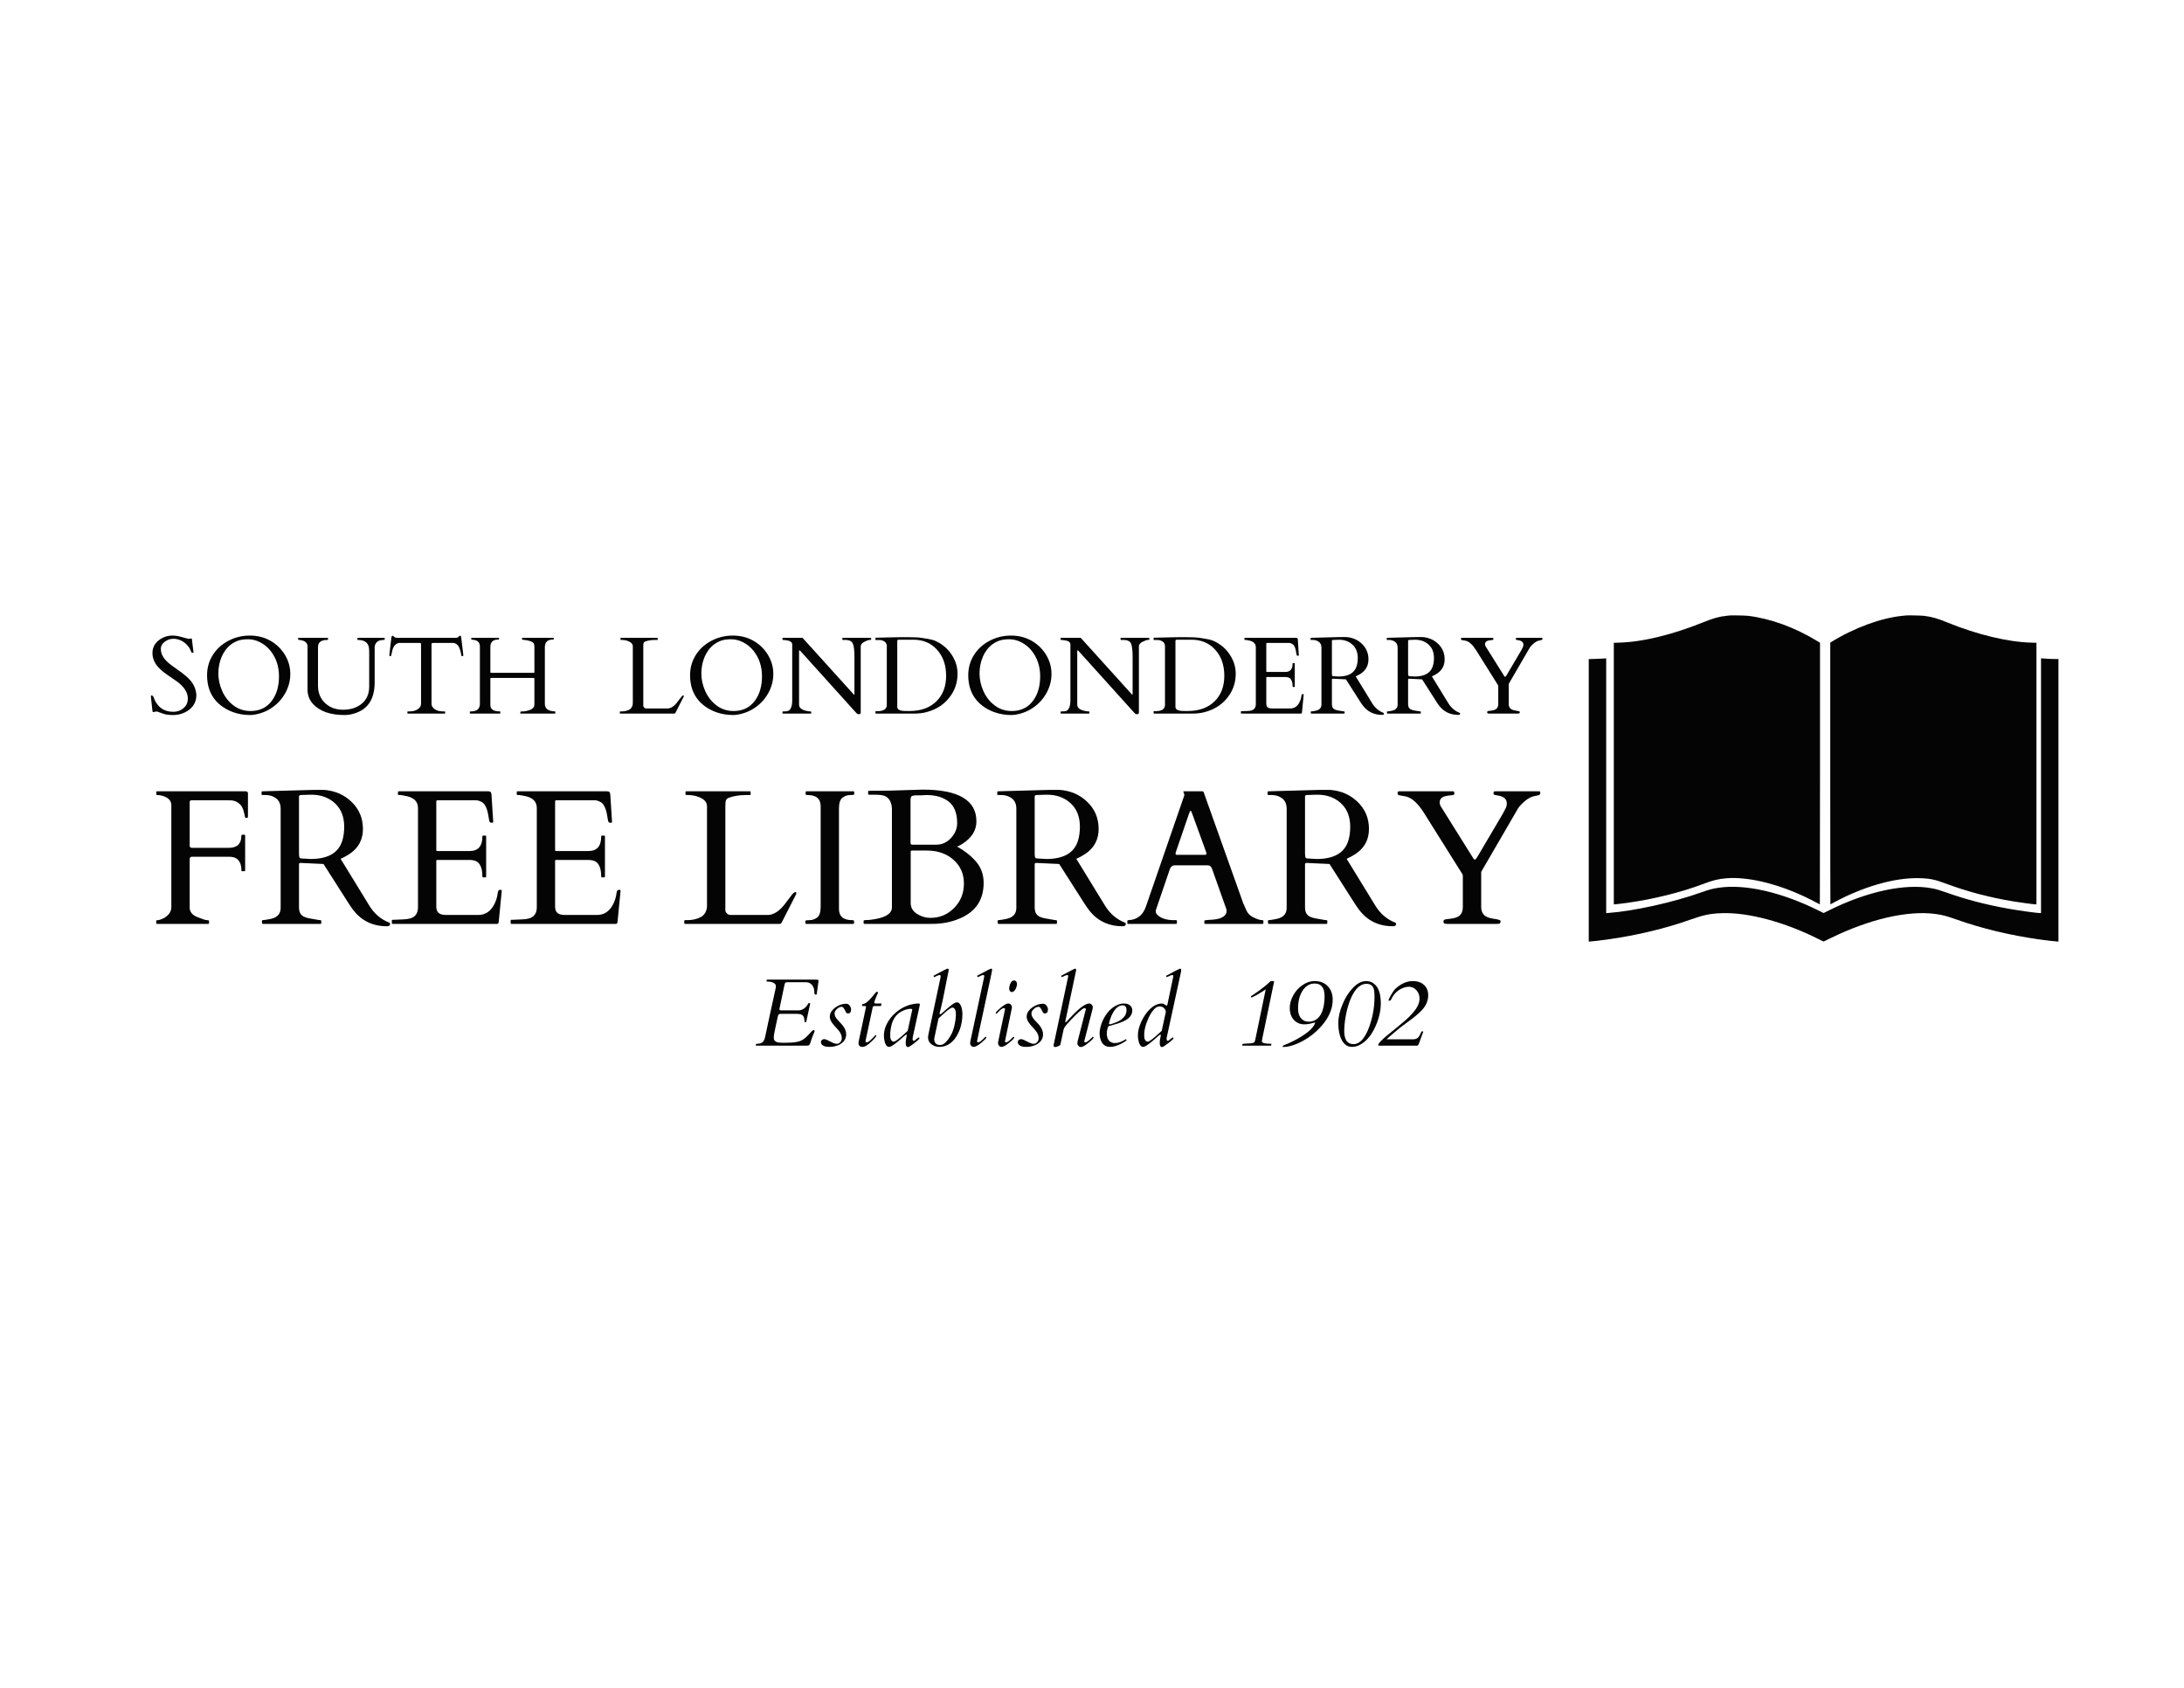 <svg xmlns="http://www.w3.org/2000/svg" xmlns:xlink="http://www.w3.org/1999/xlink" width="1056" zoomAndPan="magnify" viewBox="0 0 792 612" height="816" preserveAspectRatio="xMidYMid meet" version="1.0"><defs><g/><clipPath id="8f25bd0d7b"><path d="M 576.141 223 L 746.473 223 L 746.473 341.52 L 576.141 341.52 Z M 576.141 223 " clip-rule="nonzero"/></clipPath></defs><g clip-path="url(#8f25bd0d7b)"><path fill="#040404" d="M 627.281 223.16 C 627.129 223.18 626.648 223.23 626.211 223.277 C 623.352 223.582 621.453 224.109 617.559 225.676 C 606.211 230.234 595.566 232.797 587.027 233.02 L 585.23 233.066 L 585.23 327.922 L 585.406 327.922 C 585.723 327.922 588.375 327.609 590.129 327.363 C 599.641 326.039 609.719 323.535 617.559 320.551 C 621.078 319.211 623.035 318.719 625.855 318.469 C 634.617 317.688 647.156 321.047 658.668 327.258 C 659.348 327.621 659.926 327.922 659.953 327.922 C 659.98 327.922 660.004 306.578 660.004 280.488 L 660.004 233.055 L 658.914 232.391 C 650.879 227.5 642.086 224.297 634 223.305 C 632.988 223.18 628.035 223.074 627.281 223.16 M 691.223 223.16 C 691.07 223.176 690.555 223.227 690.078 223.273 C 682.285 224.012 672.469 227.598 664.098 232.773 L 663.723 233.004 L 663.719 280.469 C 663.719 306.574 663.746 327.922 663.777 327.91 C 663.812 327.895 664.418 327.57 665.129 327.184 C 675.621 321.504 686.926 318.254 695.652 318.41 C 699.688 318.484 701.566 318.855 705.73 320.414 C 713.414 323.289 721.562 325.43 730.191 326.852 C 733.172 327.34 737.57 327.922 738.293 327.922 L 738.492 327.922 L 738.492 233.066 L 736.613 233.016 C 728.148 232.797 717.066 230.133 706.164 225.695 C 702.453 224.188 700.844 223.727 697.785 223.301 C 696.926 223.184 691.984 223.074 691.223 223.16 M 581.121 238.801 C 580.793 238.832 579.539 238.887 578.332 238.918 L 576.141 238.977 L 576.141 341.398 L 576.477 341.398 C 576.98 341.398 580.805 340.957 583.016 340.641 C 593.738 339.121 603.906 336.68 613.09 333.422 C 617.891 331.719 620.234 331.246 624.559 331.105 C 634.023 330.801 647.117 334.312 659.301 340.422 C 660.367 340.957 661.266 341.398 661.293 341.398 C 661.32 341.398 662.457 340.852 663.816 340.184 C 677.832 333.289 691.684 330.074 701.738 331.383 C 704.359 331.727 705.832 332.109 709.562 333.434 C 718.59 336.637 728.832 339.105 739.32 340.602 C 741.969 340.977 745.57 341.398 746.168 341.398 L 746.473 341.398 L 746.473 238.953 L 745.031 238.949 C 743.727 238.949 743.031 238.914 740.844 238.75 L 740.152 238.695 L 740.152 331.074 L 739.852 331.074 C 738.688 331.074 732.367 330.207 728.379 329.496 C 720.113 328.027 712.98 326.164 705.609 323.543 C 703.305 322.723 702.172 322.398 700.574 322.098 C 690.879 320.254 677.113 323.199 663.328 330.062 L 661.316 331.062 L 659.098 329.969 C 645.934 323.48 632.848 320.504 623.445 321.863 C 621.145 322.195 619.922 322.512 617.082 323.523 C 606.75 327.203 592.648 330.332 583.188 331.043 L 582.465 331.098 L 582.465 238.715 L 582.09 238.73 C 581.883 238.734 581.445 238.77 581.121 238.801 " fill-opacity="1" fill-rule="evenodd"/></g><g fill="#040404" fill-opacity="1"><g transform="translate(52.973, 258.732)"><g><path d="M 16.438 -27.234 C 16.57 -27.234 16.641 -27.086 16.641 -26.797 L 17.141 -22.656 C 17.191 -22.395 17.219 -22.227 17.219 -22.156 C 17.219 -22.082 17.113 -22.047 16.906 -22.047 C 16.707 -22.047 16.582 -22.07 16.531 -22.125 C 16.477 -22.176 16.426 -22.266 16.375 -22.391 C 16.32 -22.516 16.258 -22.656 16.188 -22.812 C 16.125 -22.969 16.051 -23.125 15.969 -23.281 C 15.695 -23.875 15.27 -24.461 14.688 -25.047 C 13.258 -26.422 11.648 -27.109 9.859 -27.109 C 8.773 -27.109 7.754 -26.758 6.797 -26.062 C 5.836 -25.363 5.359 -24.535 5.359 -23.578 C 5.359 -22.617 5.535 -21.789 5.891 -21.094 C 6.242 -20.395 6.711 -19.742 7.297 -19.141 C 7.891 -18.547 8.562 -17.973 9.312 -17.422 C 10.062 -16.879 10.828 -16.332 11.609 -15.781 C 13.672 -14.332 15.141 -13.098 16.016 -12.078 C 17.379 -10.492 18.117 -8.711 18.234 -6.734 C 18.234 -4.523 17.383 -2.758 15.688 -1.438 C 13.988 -0.125 12.02 0.531 9.781 0.531 C 8.332 0.531 7.18 0.383 6.328 0.094 C 5.484 -0.195 4.898 -0.406 4.578 -0.531 C 4.254 -0.664 4.016 -0.734 3.859 -0.734 C 3.711 -0.734 3.617 -0.727 3.578 -0.719 L 2.625 -0.531 C 2.457 -0.531 2.352 -0.664 2.312 -0.938 C 1.938 -4.156 1.75 -5.863 1.75 -6.062 C 1.75 -6.27 1.766 -6.406 1.797 -6.469 C 1.828 -6.539 1.914 -6.578 2.062 -6.578 C 2.426 -6.578 2.758 -6.062 3.062 -5.031 C 4.426 -2.102 6.691 -0.641 9.859 -0.641 C 11.305 -0.641 12.547 -1.082 13.578 -1.969 C 14.617 -2.852 15.141 -4.004 15.141 -5.422 C 15.141 -7.672 13.785 -9.77 11.078 -11.719 C 10.316 -12.27 9.211 -13.031 7.766 -14 C 6.328 -14.977 5.18 -15.953 4.328 -16.922 C 2.984 -18.43 2.312 -20.109 2.312 -21.953 C 2.312 -23.805 3.047 -25.32 4.516 -26.5 C 5.992 -27.688 7.691 -28.281 9.609 -28.281 C 10.586 -28.281 11.672 -28.109 12.859 -27.766 C 14.047 -27.43 14.875 -27.207 15.344 -27.094 Z M 16.438 -27.234 "/></g></g></g><g fill="#040404" fill-opacity="1"><g transform="translate(72.95, 258.732)"><g><path d="M 24.969 -1.672 C 23.844 -0.984 22.609 -0.441 21.266 -0.047 C 19.93 0.336 18.742 0.531 17.703 0.531 C 15.578 0.531 13.547 0.188 11.609 -0.5 C 8.961 -1.469 6.832 -2.891 5.219 -4.766 C 3.164 -7.172 2.141 -10.219 2.141 -13.906 C 2.141 -16.57 2.82 -19 4.188 -21.188 C 5.551 -23.375 7.438 -25.102 9.844 -26.375 C 12.25 -27.645 14.836 -28.281 17.609 -28.281 C 20.391 -28.281 22.875 -27.66 25.062 -26.422 C 27.258 -25.191 29.02 -23.5 30.344 -21.344 C 31.664 -19.188 32.328 -16.852 32.328 -14.344 C 32.328 -11.832 31.672 -9.441 30.359 -7.172 C 29.055 -4.91 27.258 -3.078 24.969 -1.672 Z M 6.234 -14.531 C 6.234 -12.375 6.707 -10.234 7.656 -8.109 C 8.613 -5.984 9.984 -4.254 11.766 -2.922 C 13.547 -1.586 15.602 -0.922 17.938 -0.922 C 21.258 -0.922 23.848 -2.191 25.703 -4.734 C 27.379 -7.035 28.219 -9.969 28.219 -13.531 C 28.219 -17.102 27.191 -20.18 25.141 -22.766 C 24.141 -24.023 22.914 -25.035 21.469 -25.797 C 20.02 -26.555 18.555 -26.938 17.078 -26.938 C 15.609 -26.938 14.406 -26.773 13.469 -26.453 C 12.531 -26.129 11.676 -25.68 10.906 -25.109 C 10.145 -24.547 9.469 -23.875 8.875 -23.094 C 8.289 -22.32 7.805 -21.477 7.422 -20.562 C 6.629 -18.695 6.234 -16.688 6.234 -14.531 Z M 6.234 -14.531 "/></g></g></g><g fill="#040404" fill-opacity="1"><g transform="translate(107.413, 258.732)"><g><path d="M 11.188 -26.688 C 9 -26.688 7.906 -25.816 7.906 -24.078 L 7.906 -10.125 C 7.906 -7.551 8.754 -5.453 10.453 -3.828 C 12.16 -2.203 14.344 -1.391 17 -1.391 C 19.77 -1.391 22.039 -2.129 23.812 -3.609 C 25.582 -5.098 26.469 -7.16 26.469 -9.797 L 26.469 -22.188 C 26.469 -23.414 26.359 -24.27 26.141 -24.75 C 25.578 -26.039 24.316 -26.688 22.359 -26.688 C 22.254 -26.688 22.203 -26.738 22.203 -26.844 L 22.203 -27.312 C 22.203 -27.414 22.254 -27.469 22.359 -27.469 L 31.938 -27.469 C 32.039 -27.469 32.094 -27.414 32.094 -27.312 L 32.094 -26.844 C 32.094 -26.738 31.953 -26.688 31.672 -26.688 C 29.973 -26.688 28.93 -26.023 28.547 -24.703 C 28.484 -24.473 28.453 -24.266 28.453 -24.078 L 28.453 -11.312 C 28.453 -5.613 26.27 -1.945 21.906 -0.312 C 20.445 0.25 18.988 0.531 17.531 0.531 C 12.32 0.531 8.484 -0.832 6.016 -3.562 C 4.742 -4.969 4.109 -6.703 4.109 -8.766 L 4.109 -24.344 C 4.109 -25.445 3.441 -26.176 2.109 -26.531 C 1.711 -26.633 1.379 -26.688 1.109 -26.688 C 0.836 -26.688 0.703 -26.738 0.703 -26.844 L 0.703 -27.312 C 0.703 -27.414 0.75 -27.469 0.844 -27.469 L 11.391 -27.469 C 11.492 -27.469 11.547 -27.414 11.547 -27.312 L 11.547 -26.844 C 11.547 -26.738 11.426 -26.688 11.188 -26.688 Z M 11.188 -26.688 "/></g></g></g><g fill="#040404" fill-opacity="1"><g transform="translate(139.968, 258.732)"><g><path d="M 7.766 -0.625 C 7.766 -0.727 7.828 -0.781 7.953 -0.781 L 8.5 -0.781 C 9.77 -0.781 10.789 -1.051 11.562 -1.594 C 12.332 -2.145 12.719 -2.781 12.719 -3.5 L 12.719 -25.062 C 12.719 -25.344 12.66 -25.5 12.547 -25.531 C 12.441 -25.562 12.312 -25.586 12.156 -25.609 L 4.672 -25.609 C 3.461 -25.348 2.672 -24.422 2.297 -22.828 C 2.086 -21.973 1.961 -21.426 1.922 -21.188 C 1.891 -20.945 1.82 -20.828 1.719 -20.828 L 1.359 -20.828 C 1.285 -20.828 1.25 -20.852 1.25 -20.906 L 1.25 -21.547 L 1.969 -27.625 C 2.039 -28.02 2.164 -28.219 2.344 -28.219 C 2.531 -28.219 2.727 -28.094 2.938 -27.844 C 3.145 -27.594 3.539 -27.469 4.125 -27.469 L 25.125 -27.469 C 25.688 -27.469 26.023 -27.531 26.141 -27.656 C 26.254 -27.789 26.363 -27.914 26.469 -28.031 C 26.57 -28.156 26.703 -28.219 26.859 -28.219 C 27.023 -28.219 27.129 -28.148 27.172 -28.016 C 27.223 -27.891 27.258 -27.758 27.281 -27.625 L 28.016 -21.547 L 28.016 -20.906 C 28.016 -20.852 27.973 -20.828 27.891 -20.828 L 27.547 -20.828 C 27.441 -20.828 27.367 -20.922 27.328 -21.109 C 27.117 -22.41 26.816 -23.441 26.422 -24.203 C 26.035 -24.961 25.422 -25.43 24.578 -25.609 L 17.078 -25.609 C 16.922 -25.586 16.785 -25.562 16.672 -25.531 C 16.566 -25.5 16.516 -25.344 16.516 -25.062 L 16.516 -3.5 C 16.516 -2.781 16.898 -2.145 17.672 -1.594 C 18.441 -1.051 19.469 -0.781 20.75 -0.781 L 21.312 -0.781 C 21.414 -0.781 21.469 -0.727 21.469 -0.625 L 21.469 -0.156 C 21.469 -0.051 21.414 0 21.312 0 L 7.922 0 C 7.816 0 7.766 -0.051 7.766 -0.156 Z M 7.766 -0.625 "/></g></g></g><g fill="#040404" fill-opacity="1"><g transform="translate(169.213, 258.732)"><g><path d="M 28.375 -3.531 C 28.375 -1.77 29.586 -0.852 32.016 -0.781 C 32.117 -0.781 32.172 -0.727 32.172 -0.625 L 32.172 -0.156 C 32.172 -0.051 32.117 0 32.016 0 L 19.641 0 C 19.535 0 19.484 -0.051 19.484 -0.156 L 19.484 -0.625 C 19.484 -0.727 19.805 -0.781 20.453 -0.781 C 21.098 -0.781 21.836 -0.922 22.672 -1.203 C 23.941 -1.617 24.578 -2.32 24.578 -3.312 L 24.578 -12.609 C 24.578 -12.734 24.555 -12.812 24.516 -12.844 C 24.484 -12.883 24.398 -12.906 24.266 -12.906 L 8.922 -12.906 C 8.785 -12.906 8.695 -12.883 8.656 -12.844 C 8.625 -12.812 8.609 -12.734 8.609 -12.609 L 8.609 -3.109 C 8.609 -1.555 9.758 -0.781 12.062 -0.781 C 12.164 -0.781 12.219 -0.727 12.219 -0.625 L 12.219 -0.156 C 12.219 -0.051 12.172 0 12.078 0 L 1.328 0 C 1.223 0 1.172 -0.051 1.172 -0.156 L 1.172 -0.625 C 1.172 -0.727 1.301 -0.781 1.562 -0.781 C 3.727 -0.781 4.812 -1.707 4.812 -3.562 L 4.812 -24.344 C 4.812 -25.863 3.91 -26.672 2.109 -26.766 C 1.828 -26.773 1.688 -26.832 1.688 -26.938 L 1.688 -27.312 C 1.688 -27.414 1.734 -27.469 1.828 -27.469 L 11.609 -27.469 C 11.711 -27.469 11.766 -27.414 11.766 -27.312 L 11.766 -26.938 C 11.766 -26.863 11.641 -26.828 11.391 -26.828 C 9.535 -26.828 8.609 -25.91 8.609 -24.078 L 8.609 -15.078 C 8.609 -14.941 8.625 -14.852 8.656 -14.812 C 8.695 -14.781 8.785 -14.766 8.922 -14.766 L 24.266 -14.766 C 24.398 -14.766 24.484 -14.781 24.516 -14.812 C 24.555 -14.852 24.578 -14.941 24.578 -15.078 L 24.578 -24.391 C 24.555 -24.504 24.539 -24.609 24.531 -24.703 C 24.52 -24.805 24.5 -24.961 24.469 -25.172 C 24.375 -25.609 23.91 -25.969 23.078 -26.25 C 22.242 -26.531 21.301 -26.707 20.25 -26.781 C 20.145 -26.781 20.094 -26.832 20.094 -26.938 L 20.094 -27.312 C 20.094 -27.414 20.141 -27.469 20.234 -27.469 L 31.469 -27.469 C 31.57 -27.469 31.625 -27.414 31.625 -27.312 L 31.625 -26.938 C 31.625 -26.863 31.504 -26.828 31.266 -26.828 C 29.336 -26.828 28.375 -25.91 28.375 -24.078 Z M 28.375 -3.531 "/></g></g></g><g fill="#040404" fill-opacity="1"><g transform="translate(202.552, 258.732)"><g/></g></g><g fill="#040404" fill-opacity="1"><g transform="translate(213.261, 258.732)"><g/></g></g><g fill="#040404" fill-opacity="1"><g transform="translate(223.982, 258.732)"><g><path d="M 0.938 0 C 0.832 0 0.781 -0.051 0.781 -0.156 L 0.781 -0.625 C 0.781 -0.727 0.832 -0.781 0.938 -0.781 L 1.406 -0.781 C 2.52 -0.781 3.492 -1.016 4.328 -1.484 C 4.66 -1.672 4.938 -1.969 5.156 -2.375 C 5.383 -2.789 5.5 -3.254 5.5 -3.766 L 5.5 -24.359 C 5.5 -25.172 4.977 -25.789 3.938 -26.219 C 3.207 -26.531 2.43 -26.688 1.609 -26.688 L 1.188 -26.688 C 1.082 -26.688 1.031 -26.738 1.031 -26.844 L 1.031 -27.312 C 1.031 -27.414 1.082 -27.469 1.188 -27.469 L 14.375 -27.469 C 14.477 -27.469 14.531 -27.414 14.531 -27.312 L 14.531 -26.844 C 14.531 -26.738 14.477 -26.688 14.375 -26.688 L 13.531 -26.688 C 12.195 -26.688 11.016 -26.5 9.984 -26.125 C 9.691 -26.02 9.504 -25.848 9.422 -25.609 C 9.336 -25.367 9.297 -24.953 9.297 -24.359 L 9.297 -2.766 C 9.316 -2.547 9.43 -2.336 9.641 -2.141 C 9.848 -1.941 10.082 -1.844 10.344 -1.844 L 18.031 -1.844 C 19.188 -1.844 20.32 -2.523 21.438 -3.891 C 21.738 -4.254 22.109 -4.738 22.547 -5.344 C 22.992 -5.945 23.27 -6.289 23.375 -6.375 C 23.789 -6.688 24 -6.676 24 -6.344 C 24 -6.27 23.977 -6.191 23.938 -6.109 L 21 -0.344 C 20.883 -0.113 20.75 0 20.594 0 Z M 0.938 0 "/></g></g></g><g fill="#040404" fill-opacity="1"><g transform="translate(248.106, 258.732)"><g><path d="M 24.969 -1.672 C 23.844 -0.984 22.609 -0.441 21.266 -0.047 C 19.93 0.336 18.742 0.531 17.703 0.531 C 15.578 0.531 13.547 0.188 11.609 -0.5 C 8.961 -1.469 6.832 -2.891 5.219 -4.766 C 3.164 -7.172 2.141 -10.219 2.141 -13.906 C 2.141 -16.57 2.82 -19 4.188 -21.188 C 5.551 -23.375 7.438 -25.102 9.844 -26.375 C 12.25 -27.645 14.836 -28.281 17.609 -28.281 C 20.391 -28.281 22.875 -27.66 25.062 -26.422 C 27.258 -25.191 29.02 -23.5 30.344 -21.344 C 31.664 -19.188 32.328 -16.852 32.328 -14.344 C 32.328 -11.832 31.672 -9.441 30.359 -7.172 C 29.055 -4.91 27.258 -3.078 24.969 -1.672 Z M 6.234 -14.531 C 6.234 -12.375 6.707 -10.234 7.656 -8.109 C 8.613 -5.984 9.984 -4.254 11.766 -2.922 C 13.547 -1.586 15.602 -0.922 17.938 -0.922 C 21.258 -0.922 23.848 -2.191 25.703 -4.734 C 27.379 -7.035 28.219 -9.969 28.219 -13.531 C 28.219 -17.102 27.191 -20.18 25.141 -22.766 C 24.141 -24.023 22.914 -25.035 21.469 -25.797 C 20.02 -26.555 18.555 -26.938 17.078 -26.938 C 15.609 -26.938 14.406 -26.773 13.469 -26.453 C 12.531 -26.129 11.676 -25.68 10.906 -25.109 C 10.145 -24.547 9.469 -23.875 8.875 -23.094 C 8.289 -22.32 7.805 -21.477 7.422 -20.562 C 6.629 -18.695 6.234 -16.688 6.234 -14.531 Z M 6.234 -14.531 "/></g></g></g><g fill="#040404" fill-opacity="1"><g transform="translate(282.569, 258.732)"><g><path d="M 1.328 0 C 1.223 0 1.172 -0.051 1.172 -0.156 L 1.172 -0.625 C 1.172 -0.727 1.234 -0.781 1.359 -0.781 L 1.812 -0.781 C 2.52 -0.781 3.004 -0.844 3.266 -0.969 C 4.234 -1.438 4.719 -2.723 4.719 -4.828 L 4.719 -25.062 C 4.719 -25.938 3.875 -26.457 2.188 -26.625 C 1.801 -26.664 1.535 -26.688 1.391 -26.688 C 1.242 -26.688 1.172 -26.738 1.172 -26.844 L 1.172 -27.312 C 1.172 -27.414 1.223 -27.469 1.328 -27.469 L 8.453 -27.469 L 26.938 -7.031 C 27 -6.969 27.039 -6.922 27.062 -6.891 C 27.094 -6.859 27.133 -6.844 27.188 -6.844 C 27.25 -6.844 27.281 -6.898 27.281 -7.016 L 27.281 -20.438 C 27.281 -23.02 27.066 -24.707 26.641 -25.5 C 26.211 -26.289 25.352 -26.688 24.062 -26.688 L 23.062 -26.688 C 22.957 -26.688 22.906 -26.738 22.906 -26.844 L 22.906 -27.312 C 22.906 -27.414 22.957 -27.469 23.062 -27.469 L 33.188 -27.469 C 33.289 -27.469 33.344 -27.414 33.344 -27.312 L 33.344 -26.844 C 33.344 -26.738 33.148 -26.688 32.766 -26.688 C 32.391 -26.688 31.758 -26.461 30.875 -26.016 C 30 -25.578 29.562 -25.035 29.562 -24.391 L 29.562 -0.562 C 29.562 -0.281 29.52 -0.078 29.438 0.047 C 29.363 0.172 29.18 0.234 28.891 0.234 C 28.598 0.234 28.379 0.176 28.234 0.062 C 28.098 -0.051 27.93 -0.223 27.734 -0.453 L 7.656 -22.719 C 7.52 -22.844 7.398 -22.906 7.297 -22.906 C 7.234 -22.906 7.203 -22.844 7.203 -22.719 L 7.203 -3.266 C 7.203 -2.086 8.141 -1.312 10.016 -0.938 C 10.535 -0.832 10.93 -0.781 11.203 -0.781 C 11.473 -0.781 11.609 -0.727 11.609 -0.625 L 11.609 -0.156 C 11.609 -0.051 11.555 0 11.453 0 Z M 1.328 0 "/></g></g></g><g fill="#040404" fill-opacity="1"><g transform="translate(316.585, 258.732)"><g><path d="M 0.875 -27.359 C 0.875 -27.461 0.926 -27.516 1.031 -27.516 L 1.453 -27.516 L 7.719 -27.656 C 8.469 -27.688 9.285 -27.703 10.172 -27.703 L 12.609 -27.703 C 14.859 -27.703 16.551 -27.613 17.688 -27.438 C 18.832 -27.27 19.953 -27.07 21.047 -26.844 C 22.141 -26.625 23.305 -26.109 24.547 -25.297 C 25.785 -24.492 26.863 -23.52 27.781 -22.375 C 29.695 -19.938 30.656 -17.301 30.656 -14.469 C 30.656 -11.633 29.914 -9.098 28.438 -6.859 C 26.312 -3.598 23.227 -1.469 19.188 -0.469 C 17.895 -0.156 16.578 0 15.234 0 L 1.031 0 C 0.926 0 0.875 -0.051 0.875 -0.156 L 0.875 -0.703 C 0.875 -0.805 0.926 -0.859 1.031 -0.859 L 1.453 -0.859 C 3.816 -0.859 5 -1.609 5 -3.109 L 5 -24.469 C 5 -25.195 4.719 -25.742 4.156 -26.109 C 3.602 -26.484 2.977 -26.672 2.281 -26.672 L 1.031 -26.672 C 0.926 -26.672 0.875 -26.723 0.875 -26.828 Z M 9.297 -26.781 C 8.961 -26.781 8.797 -26.602 8.797 -26.25 L 8.797 -2.438 C 8.797 -1.477 9.703 -0.977 11.516 -0.938 C 12.047 -0.926 12.602 -0.922 13.188 -0.922 C 17.332 -0.922 20.586 -2.082 22.953 -4.406 C 25.328 -6.727 26.516 -9.82 26.516 -13.688 C 26.516 -17.551 25.422 -20.695 23.234 -23.125 C 21.047 -25.562 18.164 -26.781 14.594 -26.781 Z M 9.297 -26.781 "/></g></g></g><g fill="#040404" fill-opacity="1"><g transform="translate(348.984, 258.732)"><g><path d="M 24.969 -1.672 C 23.844 -0.984 22.609 -0.441 21.266 -0.047 C 19.93 0.336 18.742 0.531 17.703 0.531 C 15.578 0.531 13.547 0.188 11.609 -0.5 C 8.961 -1.469 6.832 -2.891 5.219 -4.766 C 3.164 -7.172 2.141 -10.219 2.141 -13.906 C 2.141 -16.57 2.82 -19 4.188 -21.188 C 5.551 -23.375 7.438 -25.102 9.844 -26.375 C 12.25 -27.645 14.836 -28.281 17.609 -28.281 C 20.391 -28.281 22.875 -27.66 25.062 -26.422 C 27.258 -25.191 29.02 -23.5 30.344 -21.344 C 31.664 -19.188 32.328 -16.852 32.328 -14.344 C 32.328 -11.832 31.672 -9.441 30.359 -7.172 C 29.055 -4.91 27.258 -3.078 24.969 -1.672 Z M 6.234 -14.531 C 6.234 -12.375 6.707 -10.234 7.656 -8.109 C 8.613 -5.984 9.984 -4.254 11.766 -2.922 C 13.547 -1.586 15.602 -0.922 17.938 -0.922 C 21.258 -0.922 23.848 -2.191 25.703 -4.734 C 27.379 -7.035 28.219 -9.969 28.219 -13.531 C 28.219 -17.102 27.191 -20.18 25.141 -22.766 C 24.141 -24.023 22.914 -25.035 21.469 -25.797 C 20.02 -26.555 18.555 -26.938 17.078 -26.938 C 15.609 -26.938 14.406 -26.773 13.469 -26.453 C 12.531 -26.129 11.676 -25.68 10.906 -25.109 C 10.145 -24.547 9.469 -23.875 8.875 -23.094 C 8.289 -22.32 7.805 -21.477 7.422 -20.562 C 6.629 -18.695 6.234 -16.688 6.234 -14.531 Z M 6.234 -14.531 "/></g></g></g><g fill="#040404" fill-opacity="1"><g transform="translate(383.447, 258.732)"><g><path d="M 1.328 0 C 1.223 0 1.172 -0.051 1.172 -0.156 L 1.172 -0.625 C 1.172 -0.727 1.234 -0.781 1.359 -0.781 L 1.812 -0.781 C 2.52 -0.781 3.004 -0.844 3.266 -0.969 C 4.234 -1.438 4.719 -2.723 4.719 -4.828 L 4.719 -25.062 C 4.719 -25.938 3.875 -26.457 2.188 -26.625 C 1.801 -26.664 1.535 -26.688 1.391 -26.688 C 1.242 -26.688 1.172 -26.738 1.172 -26.844 L 1.172 -27.312 C 1.172 -27.414 1.223 -27.469 1.328 -27.469 L 8.453 -27.469 L 26.938 -7.031 C 27 -6.969 27.039 -6.922 27.062 -6.891 C 27.094 -6.859 27.133 -6.844 27.188 -6.844 C 27.25 -6.844 27.281 -6.898 27.281 -7.016 L 27.281 -20.438 C 27.281 -23.02 27.066 -24.707 26.641 -25.5 C 26.211 -26.289 25.352 -26.688 24.062 -26.688 L 23.062 -26.688 C 22.957 -26.688 22.906 -26.738 22.906 -26.844 L 22.906 -27.312 C 22.906 -27.414 22.957 -27.469 23.062 -27.469 L 33.188 -27.469 C 33.289 -27.469 33.344 -27.414 33.344 -27.312 L 33.344 -26.844 C 33.344 -26.738 33.148 -26.688 32.766 -26.688 C 32.391 -26.688 31.758 -26.461 30.875 -26.016 C 30 -25.578 29.562 -25.035 29.562 -24.391 L 29.562 -0.562 C 29.562 -0.281 29.52 -0.078 29.438 0.047 C 29.363 0.172 29.18 0.234 28.891 0.234 C 28.598 0.234 28.379 0.176 28.234 0.062 C 28.098 -0.051 27.93 -0.223 27.734 -0.453 L 7.656 -22.719 C 7.52 -22.844 7.398 -22.906 7.297 -22.906 C 7.234 -22.906 7.203 -22.844 7.203 -22.719 L 7.203 -3.266 C 7.203 -2.086 8.141 -1.312 10.016 -0.938 C 10.535 -0.832 10.93 -0.781 11.203 -0.781 C 11.473 -0.781 11.609 -0.727 11.609 -0.625 L 11.609 -0.156 C 11.609 -0.051 11.555 0 11.453 0 Z M 1.328 0 "/></g></g></g><g fill="#040404" fill-opacity="1"><g transform="translate(417.463, 258.732)"><g><path d="M 0.875 -27.359 C 0.875 -27.461 0.926 -27.516 1.031 -27.516 L 1.453 -27.516 L 7.719 -27.656 C 8.469 -27.688 9.285 -27.703 10.172 -27.703 L 12.609 -27.703 C 14.859 -27.703 16.551 -27.613 17.688 -27.438 C 18.832 -27.27 19.953 -27.07 21.047 -26.844 C 22.141 -26.625 23.305 -26.109 24.547 -25.297 C 25.785 -24.492 26.863 -23.52 27.781 -22.375 C 29.695 -19.938 30.656 -17.301 30.656 -14.469 C 30.656 -11.633 29.914 -9.098 28.438 -6.859 C 26.312 -3.598 23.227 -1.469 19.188 -0.469 C 17.895 -0.156 16.578 0 15.234 0 L 1.031 0 C 0.926 0 0.875 -0.051 0.875 -0.156 L 0.875 -0.703 C 0.875 -0.805 0.926 -0.859 1.031 -0.859 L 1.453 -0.859 C 3.816 -0.859 5 -1.609 5 -3.109 L 5 -24.469 C 5 -25.195 4.719 -25.742 4.156 -26.109 C 3.602 -26.484 2.977 -26.672 2.281 -26.672 L 1.031 -26.672 C 0.926 -26.672 0.875 -26.723 0.875 -26.828 Z M 9.297 -26.781 C 8.961 -26.781 8.797 -26.602 8.797 -26.25 L 8.797 -2.438 C 8.797 -1.477 9.703 -0.977 11.516 -0.938 C 12.047 -0.926 12.602 -0.922 13.188 -0.922 C 17.332 -0.922 20.586 -2.082 22.953 -4.406 C 25.328 -6.727 26.516 -9.82 26.516 -13.688 C 26.516 -17.551 25.422 -20.695 23.234 -23.125 C 21.047 -25.562 18.164 -26.781 14.594 -26.781 Z M 9.297 -26.781 "/></g></g></g><g fill="#040404" fill-opacity="1"><g transform="translate(449.862, 258.732)"><g><path d="M 0.141 -0.156 L 0.141 -0.703 C 0.141 -0.805 0.191 -0.859 0.297 -0.859 L 0.719 -0.859 C 1.258 -0.898 1.816 -0.922 2.391 -0.922 C 2.961 -0.93 3.484 -1 3.953 -1.125 C 5.016 -1.438 5.547 -2.219 5.547 -3.469 L 5.547 -24 C 5.547 -25.281 4.785 -26.098 3.266 -26.453 C 2.836 -26.547 2.406 -26.625 1.969 -26.688 L 1.562 -26.688 C 1.457 -26.688 1.406 -26.738 1.406 -26.844 L 1.406 -27.312 C 1.406 -27.414 1.457 -27.469 1.562 -27.469 L 20.078 -27.469 C 20.316 -27.469 20.488 -27.422 20.594 -27.328 C 20.695 -27.242 20.758 -27.062 20.781 -26.781 L 21.141 -21.141 C 21.141 -21.004 21.039 -20.938 20.844 -20.938 C 20.645 -20.938 20.5 -20.992 20.406 -21.109 C 20.332 -21.242 20.234 -21.719 20.109 -22.531 C 19.984 -23.352 19.758 -24.035 19.438 -24.578 C 19.113 -25.129 18.539 -25.473 17.719 -25.609 L 9.609 -25.609 C 9.43 -25.609 9.344 -25.523 9.344 -25.359 L 9.344 -15.297 C 9.344 -15.16 9.41 -15.094 9.547 -15.094 L 16.281 -15.094 C 18.02 -15.094 18.891 -16.109 18.891 -18.141 C 18.891 -18.242 18.941 -18.297 19.047 -18.297 L 19.516 -18.297 C 19.617 -18.297 19.672 -18.242 19.672 -18.141 L 19.672 -9.797 C 19.672 -9.691 19.617 -9.641 19.516 -9.641 L 19.047 -9.641 C 18.941 -9.641 18.891 -9.691 18.891 -9.797 C 18.891 -11.723 18.332 -12.832 17.219 -13.125 C 16.906 -13.207 16.57 -13.25 16.219 -13.25 L 9.547 -13.25 C 9.41 -13.25 9.344 -13.18 9.344 -13.047 L 9.344 -3.562 C 9.344 -2.594 9.789 -2.039 10.688 -1.906 C 10.945 -1.863 11.223 -1.844 11.516 -1.844 L 18 -1.844 C 19.332 -1.844 20.367 -2.438 21.109 -3.625 C 21.641 -4.469 21.969 -5.438 22.094 -6.531 C 22.125 -6.895 22.316 -7.078 22.672 -7.078 C 22.828 -7.078 22.906 -6.988 22.906 -6.812 L 22.266 -0.266 C 22.18 -0.086 22.086 0 21.984 0 L 0.297 0 C 0.191 0 0.141 -0.051 0.141 -0.156 Z M 0.141 -0.156 "/></g></g></g><g fill="#040404" fill-opacity="1"><g transform="translate(474.473, 258.732)"><g><path d="M 1.016 0 C 0.91 0 0.859 -0.129 0.859 -0.391 L 0.859 -0.625 C 0.859 -0.727 0.91 -0.781 1.016 -0.781 C 1.086 -0.781 1.207 -0.789 1.375 -0.812 C 1.551 -0.844 1.727 -0.867 1.906 -0.891 C 2.094 -0.922 2.266 -0.953 2.422 -0.984 C 2.578 -1.016 2.688 -1.035 2.75 -1.047 C 4.07 -1.348 4.734 -2.102 4.734 -3.312 L 4.734 -23.875 C 4.734 -25 4.285 -25.789 3.391 -26.25 C 2.859 -26.539 2.285 -26.688 1.672 -26.688 L 0.938 -26.688 C 0.832 -26.688 0.781 -26.738 0.781 -26.844 L 0.781 -27.312 C 0.781 -27.414 0.859 -27.469 1.016 -27.469 L 11.703 -27.75 L 13.672 -27.75 C 15.973 -27.594 17.898 -26.758 19.453 -25.25 C 21.004 -23.738 21.781 -21.875 21.781 -19.656 C 21.781 -17.445 20.859 -15.723 19.016 -14.484 C 18.441 -14.109 17.82 -13.773 17.156 -13.484 L 23.062 -3.844 C 24.082 -2.156 25.457 -0.961 27.188 -0.266 C 27.332 -0.234 27.406 -0.145 27.406 0 C 27.406 0.32 27.191 0.484 26.766 0.484 C 23.836 0.484 21.516 -0.625 19.797 -2.844 C 19.41 -3.332 19.031 -3.883 18.656 -4.5 L 13.609 -12.406 L 8.984 -12.625 L 8.828 -12.625 C 8.629 -12.625 8.531 -12.531 8.531 -12.344 L 8.531 -3.375 C 8.531 -2.656 8.727 -2.117 9.125 -1.766 C 9.531 -1.422 10.227 -1.18 11.219 -1.047 C 11.477 -1.016 11.797 -0.961 12.172 -0.891 C 12.547 -0.816 12.801 -0.781 12.938 -0.781 C 13.07 -0.781 13.141 -0.727 13.141 -0.625 L 13.141 -0.156 C 13.141 -0.051 13.086 0 12.984 0 Z M 10.109 -26.734 C 9.953 -26.723 9.785 -26.711 9.609 -26.703 C 9.43 -26.703 9.207 -26.695 8.938 -26.688 C 8.664 -26.688 8.531 -26.582 8.531 -26.375 L 8.531 -14.562 L 8.562 -13.984 C 8.602 -13.711 8.727 -13.57 8.938 -13.562 L 10.922 -13.438 C 14.578 -13.438 16.781 -14.734 17.531 -17.328 C 17.781 -18.148 17.906 -19.086 17.906 -20.141 C 17.906 -22.191 17.266 -23.805 15.984 -24.984 C 14.703 -26.172 13.066 -26.766 11.078 -26.766 C 10.898 -26.766 10.734 -26.758 10.578 -26.75 C 10.422 -26.75 10.266 -26.742 10.109 -26.734 Z M 10.109 -26.734 "/></g></g></g><g fill="#040404" fill-opacity="1"><g transform="translate(502.102, 258.732)"><g><path d="M 1.016 0 C 0.91 0 0.859 -0.129 0.859 -0.391 L 0.859 -0.625 C 0.859 -0.727 0.91 -0.781 1.016 -0.781 C 1.086 -0.781 1.207 -0.789 1.375 -0.812 C 1.551 -0.844 1.727 -0.867 1.906 -0.891 C 2.094 -0.922 2.266 -0.953 2.422 -0.984 C 2.578 -1.016 2.688 -1.035 2.75 -1.047 C 4.07 -1.348 4.734 -2.102 4.734 -3.312 L 4.734 -23.875 C 4.734 -25 4.285 -25.789 3.391 -26.25 C 2.859 -26.539 2.285 -26.688 1.672 -26.688 L 0.938 -26.688 C 0.832 -26.688 0.781 -26.738 0.781 -26.844 L 0.781 -27.312 C 0.781 -27.414 0.859 -27.469 1.016 -27.469 L 11.703 -27.75 L 13.672 -27.75 C 15.973 -27.594 17.898 -26.758 19.453 -25.25 C 21.004 -23.738 21.781 -21.875 21.781 -19.656 C 21.781 -17.445 20.859 -15.723 19.016 -14.484 C 18.441 -14.109 17.82 -13.773 17.156 -13.484 L 23.062 -3.844 C 24.082 -2.156 25.457 -0.961 27.188 -0.266 C 27.332 -0.234 27.406 -0.145 27.406 0 C 27.406 0.32 27.191 0.484 26.766 0.484 C 23.836 0.484 21.516 -0.625 19.797 -2.844 C 19.41 -3.332 19.031 -3.883 18.656 -4.5 L 13.609 -12.406 L 8.984 -12.625 L 8.828 -12.625 C 8.629 -12.625 8.531 -12.531 8.531 -12.344 L 8.531 -3.375 C 8.531 -2.656 8.727 -2.117 9.125 -1.766 C 9.531 -1.422 10.227 -1.18 11.219 -1.047 C 11.477 -1.016 11.797 -0.961 12.172 -0.891 C 12.547 -0.816 12.801 -0.781 12.938 -0.781 C 13.07 -0.781 13.141 -0.727 13.141 -0.625 L 13.141 -0.156 C 13.141 -0.051 13.086 0 12.984 0 Z M 10.109 -26.734 C 9.953 -26.723 9.785 -26.711 9.609 -26.703 C 9.43 -26.703 9.207 -26.695 8.938 -26.688 C 8.664 -26.688 8.531 -26.582 8.531 -26.375 L 8.531 -14.562 L 8.562 -13.984 C 8.602 -13.711 8.727 -13.57 8.938 -13.562 L 10.922 -13.438 C 14.578 -13.438 16.781 -14.734 17.531 -17.328 C 17.781 -18.148 17.906 -19.086 17.906 -20.141 C 17.906 -22.191 17.266 -23.805 15.984 -24.984 C 14.703 -26.172 13.066 -26.766 11.078 -26.766 C 10.898 -26.766 10.734 -26.758 10.578 -26.75 C 10.422 -26.75 10.266 -26.742 10.109 -26.734 Z M 10.109 -26.734 "/></g></g></g><g fill="#040404" fill-opacity="1"><g transform="translate(529.731, 258.732)"><g><path d="M 10.25 0 C 9.801 0 9.578 -0.129 9.578 -0.391 L 9.578 -0.578 C 9.578 -0.785 9.77 -0.91 10.156 -0.953 C 10.539 -1.004 10.789 -1.035 10.906 -1.047 C 11.895 -1.148 12.586 -1.395 12.984 -1.781 C 13.391 -2.164 13.594 -2.738 13.594 -3.5 L 13.594 -9.953 C 13.594 -10.047 13.57 -10.145 13.531 -10.25 L 5.578 -22.938 C 4.328 -24.926 3.094 -26.07 1.875 -26.375 C 1.801 -26.383 1.68 -26.41 1.516 -26.453 C 1.348 -26.492 0.973 -26.555 0.391 -26.641 C 0.18 -26.68 0.078 -26.828 0.078 -27.078 C 0.078 -27.336 0.176 -27.469 0.375 -27.469 L 11.516 -27.469 C 11.734 -27.469 11.844 -27.336 11.844 -27.078 C 11.844 -26.816 11.734 -26.688 11.516 -26.688 C 10.641 -26.594 10.062 -26.5 9.781 -26.406 C 9.125 -26.176 8.797 -25.766 8.797 -25.172 C 8.797 -24.859 8.875 -24.578 9.031 -24.328 L 15.625 -13.812 C 15.758 -13.602 15.844 -13.469 15.875 -13.406 C 15.914 -13.352 15.988 -13.328 16.094 -13.328 C 16.207 -13.328 16.379 -13.516 16.609 -13.891 L 21.875 -22.828 C 22.031 -23.141 22.207 -23.473 22.406 -23.828 C 22.613 -24.18 22.719 -24.551 22.719 -24.938 C 22.719 -25.883 22.066 -26.441 20.766 -26.609 C 20.297 -26.672 20.039 -26.738 20 -26.812 C 19.969 -26.895 19.953 -26.992 19.953 -27.109 C 19.953 -27.348 20.062 -27.469 20.281 -27.469 L 29.375 -27.469 C 29.551 -27.469 29.641 -27.375 29.641 -27.188 C 29.641 -27.008 29.609 -26.883 29.547 -26.812 C 29.492 -26.75 29.414 -26.703 29.312 -26.672 C 29.219 -26.641 29.113 -26.613 29 -26.594 C 28.883 -26.57 28.633 -26.52 28.25 -26.438 C 27.332 -26.207 26.344 -25.484 25.281 -24.266 C 25.164 -24.129 25.102 -24.047 25.094 -24.016 L 17.391 -10.766 L 17.391 -3.5 C 17.391 -2.801 17.586 -2.25 17.984 -1.844 C 18.379 -1.445 19.047 -1.188 19.984 -1.062 C 20.93 -0.938 21.406 -0.785 21.406 -0.609 L 21.406 -0.391 C 21.406 -0.129 21.188 0 20.75 0 Z M 10.25 0 "/></g></g></g><g fill="#040404" fill-opacity="1"><g transform="translate(53.714, 334.996)"><g><path d="M 29.25 -27.578 C 32.301 -27.578 33.828 -29.066 33.828 -32.047 C 33.828 -32.234 33.914 -32.328 34.094 -32.328 L 34.922 -32.328 C 35.098 -32.328 35.188 -32.234 35.188 -32.047 L 35.188 -19.359 C 35.188 -19.18 35.098 -19.094 34.922 -19.094 L 34.094 -19.094 C 33.914 -19.094 33.828 -19.18 33.828 -19.359 C 33.828 -21.453 33.234 -22.898 32.047 -23.703 C 31.41 -24.129 30.504 -24.344 29.328 -24.344 L 15.891 -24.344 C 15.348 -24.344 15.078 -24.035 15.078 -23.422 L 15.078 -5.906 C 15.078 -4.352 16 -3.207 17.844 -2.469 C 19.695 -1.727 20.867 -1.359 21.359 -1.359 C 21.848 -1.359 22.094 -1.27 22.094 -1.094 L 22.094 -0.266 C 22.094 -0.086 22.004 0 21.828 0 L 3.203 0 C 3.023 0 2.938 -0.086 2.938 -0.266 L 2.938 -1.094 C 2.938 -1.27 3.129 -1.359 3.516 -1.359 C 3.898 -1.359 4.5 -1.539 5.312 -1.906 C 6.133 -2.27 6.859 -2.812 7.484 -3.531 C 8.109 -4.25 8.422 -5.117 8.422 -6.141 L 8.422 -42.953 C 8.422 -44.43 7.633 -45.488 6.062 -46.125 C 5.156 -46.52 4.258 -46.719 3.375 -46.719 L 3.234 -46.719 C 3.055 -46.719 2.969 -46.805 2.969 -46.984 L 2.969 -47.797 C 2.969 -47.984 3.055 -48.078 3.234 -48.078 L 35.391 -48.078 C 35.66 -48.023 35.863 -47.957 36 -47.875 C 36.133 -47.801 36.203 -47.609 36.203 -47.297 L 36.203 -39.047 C 36.203 -38.766 36.16 -38.586 36.078 -38.516 C 36.004 -38.453 35.867 -38.422 35.672 -38.422 L 35.25 -38.422 C 35.207 -38.441 35.055 -39.062 34.797 -40.281 C 34.535 -41.5 34.129 -42.438 33.578 -43.094 C 32.648 -44.094 31.594 -44.648 30.406 -44.766 C 29.938 -44.805 29.359 -44.828 28.672 -44.828 L 15.75 -44.828 C 15.301 -44.828 15.078 -44.602 15.078 -44.156 L 15.078 -28.375 C 15.078 -27.844 15.348 -27.578 15.891 -27.578 Z M 29.25 -27.578 "/></g></g></g><g fill="#040404" fill-opacity="1"><g transform="translate(93.492, 334.996)"><g><path d="M 1.766 0 C 1.586 0 1.5 -0.227 1.5 -0.688 L 1.5 -1.094 C 1.5 -1.27 1.586 -1.359 1.766 -1.359 C 1.91 -1.359 2.129 -1.379 2.422 -1.422 C 2.711 -1.473 3.016 -1.52 3.328 -1.562 C 3.648 -1.613 3.945 -1.664 4.219 -1.719 C 4.5 -1.781 4.695 -1.82 4.812 -1.844 C 7.125 -2.363 8.281 -3.68 8.281 -5.797 L 8.281 -41.797 C 8.281 -43.754 7.5 -45.145 5.938 -45.969 C 5 -46.469 4 -46.719 2.938 -46.719 L 1.641 -46.719 C 1.453 -46.719 1.359 -46.805 1.359 -46.984 L 1.359 -47.797 C 1.359 -47.984 1.492 -48.078 1.766 -48.078 L 20.484 -48.594 L 23.938 -48.594 C 27.957 -48.312 31.328 -46.848 34.047 -44.203 C 36.766 -41.555 38.125 -38.297 38.125 -34.422 C 38.125 -30.547 36.508 -27.531 33.281 -25.375 C 32.281 -24.707 31.195 -24.113 30.031 -23.594 L 40.375 -6.719 C 42.164 -3.758 44.57 -1.68 47.594 -0.484 C 47.844 -0.41 47.969 -0.25 47.969 0 C 47.969 0.57 47.594 0.859 46.844 0.859 C 41.727 0.859 37.66 -1.086 34.641 -4.984 C 33.984 -5.848 33.32 -6.812 32.656 -7.875 L 23.828 -21.719 L 15.719 -22.094 L 15.453 -22.094 C 15.109 -22.094 14.938 -21.93 14.938 -21.609 L 14.938 -5.906 C 14.938 -4.645 15.285 -3.707 15.984 -3.094 C 16.691 -2.488 17.91 -2.07 19.641 -1.844 C 20.098 -1.77 20.656 -1.672 21.312 -1.547 C 21.969 -1.422 22.414 -1.359 22.656 -1.359 C 22.895 -1.359 23.016 -1.27 23.016 -1.094 L 23.016 -0.266 C 23.016 -0.086 22.922 0 22.734 0 Z M 17.688 -46.797 C 17.414 -46.785 17.125 -46.773 16.812 -46.766 C 16.508 -46.754 16.117 -46.742 15.641 -46.734 C 15.172 -46.723 14.938 -46.535 14.938 -46.172 L 14.938 -25.5 L 15 -24.484 C 15.07 -24.004 15.289 -23.754 15.656 -23.734 L 19.125 -23.531 C 25.508 -23.531 29.363 -25.801 30.688 -30.344 C 31.113 -31.781 31.328 -33.414 31.328 -35.25 C 31.328 -38.844 30.207 -41.672 27.969 -43.734 C 25.727 -45.805 22.875 -46.844 19.406 -46.844 C 19.082 -46.844 18.785 -46.836 18.516 -46.828 C 18.242 -46.816 17.969 -46.805 17.688 -46.797 Z M 17.688 -46.797 "/></g></g></g><g fill="#040404" fill-opacity="1"><g transform="translate(141.859, 334.996)"><g><path d="M 0.234 -0.266 L 0.234 -1.234 C 0.234 -1.41 0.328 -1.5 0.516 -1.5 L 1.266 -1.5 C 2.211 -1.57 3.188 -1.613 4.188 -1.625 C 5.188 -1.633 6.098 -1.754 6.922 -1.984 C 8.785 -2.523 9.719 -3.883 9.719 -6.062 L 9.719 -42 C 9.719 -44.25 8.391 -45.68 5.734 -46.297 C 4.984 -46.461 4.219 -46.602 3.438 -46.719 L 2.734 -46.719 C 2.547 -46.719 2.453 -46.805 2.453 -46.984 L 2.453 -47.797 C 2.453 -47.984 2.547 -48.078 2.734 -48.078 L 35.156 -48.078 C 35.562 -48.078 35.852 -48 36.031 -47.844 C 36.219 -47.695 36.332 -47.375 36.375 -46.875 L 37 -37 C 37 -36.77 36.828 -36.656 36.484 -36.656 C 36.141 -36.656 35.891 -36.754 35.734 -36.953 C 35.598 -37.18 35.422 -38.008 35.203 -39.438 C 34.984 -40.875 34.586 -42.066 34.016 -43.016 C 33.453 -43.973 32.457 -44.578 31.031 -44.828 L 16.812 -44.828 C 16.508 -44.828 16.359 -44.68 16.359 -44.391 L 16.359 -26.766 C 16.359 -26.535 16.473 -26.422 16.703 -26.422 L 28.5 -26.422 C 31.551 -26.422 33.078 -28.195 33.078 -31.75 C 33.078 -31.926 33.164 -32.016 33.344 -32.016 L 34.156 -32.016 C 34.344 -32.016 34.438 -31.926 34.438 -31.75 L 34.438 -17.156 C 34.438 -16.969 34.344 -16.875 34.156 -16.875 L 33.344 -16.875 C 33.164 -16.875 33.078 -16.969 33.078 -17.156 C 33.078 -20.52 32.098 -22.461 30.141 -22.984 C 29.598 -23.117 29.02 -23.188 28.406 -23.188 L 16.703 -23.188 C 16.473 -23.188 16.359 -23.07 16.359 -22.844 L 16.359 -6.234 C 16.359 -4.535 17.145 -3.57 18.719 -3.344 C 19.176 -3.27 19.656 -3.234 20.156 -3.234 L 31.5 -3.234 C 33.844 -3.234 35.66 -4.27 36.953 -6.344 C 37.891 -7.82 38.461 -9.516 38.672 -11.422 C 38.734 -12.055 39.07 -12.375 39.688 -12.375 C 39.957 -12.375 40.094 -12.227 40.094 -11.938 L 38.969 -0.484 C 38.832 -0.16 38.676 0 38.5 0 L 0.516 0 C 0.328 0 0.234 -0.086 0.234 -0.266 Z M 0.234 -0.266 "/></g></g></g><g fill="#040404" fill-opacity="1"><g transform="translate(184.944, 334.996)"><g><path d="M 0.234 -0.266 L 0.234 -1.234 C 0.234 -1.41 0.328 -1.5 0.516 -1.5 L 1.266 -1.5 C 2.211 -1.57 3.188 -1.613 4.188 -1.625 C 5.188 -1.633 6.098 -1.754 6.922 -1.984 C 8.785 -2.523 9.719 -3.883 9.719 -6.062 L 9.719 -42 C 9.719 -44.25 8.391 -45.68 5.734 -46.297 C 4.984 -46.461 4.219 -46.602 3.438 -46.719 L 2.734 -46.719 C 2.547 -46.719 2.453 -46.805 2.453 -46.984 L 2.453 -47.797 C 2.453 -47.984 2.547 -48.078 2.734 -48.078 L 35.156 -48.078 C 35.562 -48.078 35.852 -48 36.031 -47.844 C 36.219 -47.695 36.332 -47.375 36.375 -46.875 L 37 -37 C 37 -36.77 36.828 -36.656 36.484 -36.656 C 36.141 -36.656 35.891 -36.754 35.734 -36.953 C 35.598 -37.18 35.422 -38.008 35.203 -39.438 C 34.984 -40.875 34.586 -42.066 34.016 -43.016 C 33.453 -43.973 32.457 -44.578 31.031 -44.828 L 16.812 -44.828 C 16.508 -44.828 16.359 -44.68 16.359 -44.391 L 16.359 -26.766 C 16.359 -26.535 16.473 -26.422 16.703 -26.422 L 28.5 -26.422 C 31.551 -26.422 33.078 -28.195 33.078 -31.75 C 33.078 -31.926 33.164 -32.016 33.344 -32.016 L 34.156 -32.016 C 34.344 -32.016 34.438 -31.926 34.438 -31.75 L 34.438 -17.156 C 34.438 -16.969 34.344 -16.875 34.156 -16.875 L 33.344 -16.875 C 33.164 -16.875 33.078 -16.969 33.078 -17.156 C 33.078 -20.52 32.098 -22.461 30.141 -22.984 C 29.598 -23.117 29.02 -23.188 28.406 -23.188 L 16.703 -23.188 C 16.473 -23.188 16.359 -23.07 16.359 -22.844 L 16.359 -6.234 C 16.359 -4.535 17.145 -3.57 18.719 -3.344 C 19.176 -3.27 19.656 -3.234 20.156 -3.234 L 31.5 -3.234 C 33.844 -3.234 35.66 -4.27 36.953 -6.344 C 37.891 -7.82 38.461 -9.516 38.672 -11.422 C 38.734 -12.055 39.07 -12.375 39.688 -12.375 C 39.957 -12.375 40.094 -12.227 40.094 -11.938 L 38.969 -0.484 C 38.832 -0.16 38.676 0 38.5 0 L 0.516 0 C 0.328 0 0.234 -0.086 0.234 -0.266 Z M 0.234 -0.266 "/></g></g></g><g fill="#040404" fill-opacity="1"><g transform="translate(228.028, 334.996)"><g/></g></g><g fill="#040404" fill-opacity="1"><g transform="translate(246.775, 334.996)"><g><path d="M 1.641 0 C 1.453 0 1.359 -0.086 1.359 -0.266 L 1.359 -1.094 C 1.359 -1.27 1.453 -1.359 1.641 -1.359 L 2.453 -1.359 C 4.41 -1.359 6.113 -1.77 7.562 -2.594 C 8.156 -2.938 8.645 -3.461 9.031 -4.172 C 9.414 -4.891 9.609 -5.691 9.609 -6.578 L 9.609 -42.656 C 9.609 -44.062 8.703 -45.141 6.891 -45.891 C 5.617 -46.441 4.266 -46.719 2.828 -46.719 L 2.078 -46.719 C 1.898 -46.719 1.812 -46.805 1.812 -46.984 L 1.812 -47.797 C 1.812 -47.984 1.898 -48.078 2.078 -48.078 L 25.156 -48.078 C 25.344 -48.078 25.438 -47.984 25.438 -47.797 L 25.438 -46.984 C 25.438 -46.805 25.344 -46.719 25.156 -46.719 L 23.703 -46.719 C 21.359 -46.719 19.285 -46.383 17.484 -45.719 C 16.961 -45.539 16.629 -45.238 16.484 -44.812 C 16.336 -44.395 16.266 -43.676 16.266 -42.656 L 16.266 -4.844 C 16.305 -4.457 16.508 -4.094 16.875 -3.75 C 17.238 -3.406 17.648 -3.234 18.109 -3.234 L 31.578 -3.234 C 33.598 -3.234 35.586 -4.426 37.547 -6.812 C 38.066 -7.457 38.711 -8.305 39.484 -9.359 C 40.254 -10.41 40.734 -11.008 40.922 -11.156 C 41.641 -11.695 42 -11.68 42 -11.109 C 42 -10.973 41.969 -10.836 41.906 -10.703 L 36.75 -0.609 C 36.551 -0.203 36.316 0 36.047 0 Z M 1.641 0 "/></g></g></g><g fill="#040404" fill-opacity="1"><g transform="translate(289.008, 334.996)"><g><path d="M 8.594 -42.625 C 8.594 -45.352 7.023 -46.719 3.891 -46.719 C 3.391 -46.719 3.141 -46.805 3.141 -46.984 L 3.141 -47.797 C 3.141 -47.984 3.227 -48.078 3.406 -48.078 L 20.484 -48.078 C 20.672 -48.078 20.766 -47.984 20.766 -47.797 L 20.766 -46.984 C 20.766 -46.805 20.266 -46.719 19.266 -46.719 C 18.266 -46.719 17.344 -46.395 16.5 -45.75 C 15.656 -45.113 15.234 -43.805 15.234 -41.828 L 15.234 -5.453 C 15.234 -2.723 16.816 -1.359 19.984 -1.359 C 20.461 -1.359 20.703 -1.27 20.703 -1.094 L 20.703 -0.266 C 20.703 -0.086 20.609 0 20.422 0 L 3.344 0 C 3.156 0 3.062 -0.086 3.062 -0.266 L 3.062 -1.094 C 3.062 -1.27 3.562 -1.359 4.562 -1.359 C 5.562 -1.359 6.484 -1.676 7.328 -2.312 C 8.172 -2.945 8.594 -4.254 8.594 -6.234 Z M 8.594 -42.625 "/></g></g></g><g fill="#040404" fill-opacity="1"><g transform="translate(312.833, 334.996)"><g><path d="M 0.609 0 C 0.43 0 0.344 -0.086 0.344 -0.266 L 0.344 -1.094 C 0.344 -1.27 0.5 -1.359 0.812 -1.359 C 1.883 -1.359 3.066 -1.473 4.359 -1.703 C 8.523 -2.41 10.609 -3.844 10.609 -6 L 10.609 -41.969 C 10.379 -44.883 9.047 -46.469 6.609 -46.719 C 5.891 -46.801 5.082 -46.844 4.188 -46.844 L 2.25 -46.844 C 2.07 -46.844 1.984 -46.938 1.984 -47.125 L 1.984 -47.969 C 1.984 -48.156 2.07 -48.25 2.25 -48.25 L 3.75 -48.281 L 9.609 -48.312 L 21.75 -48.688 C 34.75 -48.688 41.25 -44.848 41.25 -37.172 C 41.25 -33.91 39.566 -31.203 36.203 -29.047 C 35.68 -28.703 35.234 -28.453 34.859 -28.297 C 34.484 -28.141 34.273 -28.051 34.234 -28.031 C 37.234 -26.344 39.586 -24.453 41.297 -22.359 C 43.016 -20.273 43.875 -17.773 43.875 -14.859 C 43.875 -8.66 40.941 -4.344 35.078 -1.906 C 32.055 -0.633 28.773 0 25.234 0 Z M 17.859 -26.594 C 17.566 -26.594 17.422 -26.469 17.422 -26.219 L 17.422 -7.531 C 17.422 -5.914 18.176 -4.617 19.688 -3.641 C 21.195 -2.672 22.828 -2.188 24.578 -2.188 C 27.941 -2.188 30.805 -3.383 33.172 -5.781 C 35.535 -8.176 36.719 -11.129 36.719 -14.641 C 36.719 -18.148 35.453 -21.02 32.922 -23.25 C 30.391 -25.477 27.176 -26.594 23.281 -26.594 Z M 17.359 -29.359 C 17.359 -28.922 17.617 -28.703 18.141 -28.703 L 26.531 -28.703 C 28.707 -28.703 30.539 -29.508 32.031 -31.125 C 33.52 -32.738 34.266 -34.547 34.266 -36.547 C 34.266 -40.117 33.254 -42.707 31.234 -44.312 C 29.211 -45.914 26.52 -46.719 23.156 -46.719 C 22.125 -46.645 21.41 -46.609 21.016 -46.609 C 20.617 -46.609 20.203 -46.613 19.766 -46.625 C 19.336 -46.633 18.906 -46.602 18.469 -46.531 C 18.039 -46.469 17.75 -46.32 17.594 -46.094 C 17.438 -45.863 17.359 -45.488 17.359 -44.969 Z M 17.359 -29.359 "/></g></g></g><g fill="#040404" fill-opacity="1"><g transform="translate(360.281, 334.996)"><g><path d="M 1.766 0 C 1.586 0 1.5 -0.227 1.5 -0.688 L 1.5 -1.094 C 1.5 -1.27 1.586 -1.359 1.766 -1.359 C 1.91 -1.359 2.129 -1.379 2.422 -1.422 C 2.711 -1.473 3.016 -1.52 3.328 -1.562 C 3.648 -1.613 3.945 -1.664 4.219 -1.719 C 4.5 -1.781 4.695 -1.82 4.812 -1.844 C 7.125 -2.363 8.281 -3.68 8.281 -5.797 L 8.281 -41.797 C 8.281 -43.754 7.5 -45.145 5.938 -45.969 C 5 -46.469 4 -46.719 2.938 -46.719 L 1.641 -46.719 C 1.453 -46.719 1.359 -46.805 1.359 -46.984 L 1.359 -47.797 C 1.359 -47.984 1.492 -48.078 1.766 -48.078 L 20.484 -48.594 L 23.938 -48.594 C 27.957 -48.312 31.328 -46.848 34.047 -44.203 C 36.766 -41.555 38.125 -38.297 38.125 -34.422 C 38.125 -30.547 36.508 -27.531 33.281 -25.375 C 32.281 -24.707 31.195 -24.113 30.031 -23.594 L 40.375 -6.719 C 42.164 -3.758 44.57 -1.68 47.594 -0.484 C 47.844 -0.41 47.969 -0.25 47.969 0 C 47.969 0.57 47.594 0.859 46.844 0.859 C 41.727 0.859 37.66 -1.086 34.641 -4.984 C 33.984 -5.848 33.32 -6.812 32.656 -7.875 L 23.828 -21.719 L 15.719 -22.094 L 15.453 -22.094 C 15.109 -22.094 14.938 -21.93 14.938 -21.609 L 14.938 -5.906 C 14.938 -4.645 15.285 -3.707 15.984 -3.094 C 16.691 -2.488 17.91 -2.07 19.641 -1.844 C 20.098 -1.77 20.656 -1.672 21.312 -1.547 C 21.969 -1.422 22.414 -1.359 22.656 -1.359 C 22.895 -1.359 23.016 -1.27 23.016 -1.094 L 23.016 -0.266 C 23.016 -0.086 22.922 0 22.734 0 Z M 17.688 -46.797 C 17.414 -46.785 17.125 -46.773 16.812 -46.766 C 16.508 -46.754 16.117 -46.742 15.641 -46.734 C 15.172 -46.723 14.938 -46.535 14.938 -46.172 L 14.938 -25.5 L 15 -24.484 C 15.07 -24.004 15.289 -23.754 15.656 -23.734 L 19.125 -23.531 C 25.508 -23.531 29.363 -25.801 30.688 -30.344 C 31.113 -31.781 31.328 -33.414 31.328 -35.25 C 31.328 -38.844 30.207 -41.672 27.969 -43.734 C 25.727 -45.805 22.875 -46.844 19.406 -46.844 C 19.082 -46.844 18.785 -46.836 18.516 -46.828 C 18.242 -46.816 17.969 -46.805 17.688 -46.797 Z M 17.688 -46.797 "/></g></g></g><g fill="#040404" fill-opacity="1"><g transform="translate(408.649, 334.996)"><g><path d="M 18.141 -0.266 C 18.141 -0.086 18.047 0 17.859 0 L 0.438 0 C 0.258 0 0.172 -0.086 0.172 -0.266 L 0.172 -1.094 C 0.172 -1.27 0.316 -1.359 0.609 -1.359 C 3.723 -1.492 5.828 -3.156 6.922 -6.344 L 20.828 -46.609 C 20.848 -46.648 20.859 -46.707 20.859 -46.781 L 20.484 -47.906 C 20.484 -48.02 20.531 -48.078 20.625 -48.078 L 27.453 -48.078 C 27.492 -48.055 27.551 -48.031 27.625 -48 C 27.707 -47.977 27.773 -47.91 27.828 -47.797 L 42.25 -7.328 C 42.562 -6.711 42.812 -6.156 43 -5.656 C 43.195 -5.156 43.422 -4.703 43.672 -4.297 C 44.223 -3.359 45.125 -2.641 46.375 -2.141 C 47.414 -1.617 48.367 -1.359 49.234 -1.359 C 49.41 -1.359 49.5 -1.258 49.5 -1.062 L 49.5 -0.266 C 49.5 -0.086 49.41 0 49.234 0 L 28.375 0 C 28.188 0 28.094 -0.086 28.094 -0.266 L 28.094 -1.094 C 28.094 -1.27 28.516 -1.379 29.359 -1.422 C 30.203 -1.473 30.895 -1.52 31.438 -1.562 C 34.594 -1.906 36.172 -2.973 36.172 -4.766 C 36.172 -4.91 36.148 -5.07 36.109 -5.25 L 30.953 -19.781 C 30.93 -19.82 30.891 -19.922 30.828 -20.078 C 30.547 -20.848 30.066 -21.234 29.391 -21.234 L 17.281 -21.234 C 16.602 -21.234 16.07 -20.859 15.688 -20.109 C 15.613 -19.953 15.578 -19.863 15.578 -19.844 L 10.469 -4.875 L 10.469 -4.562 C 10.469 -3.977 10.773 -3.445 11.391 -2.969 C 12.773 -1.895 14.641 -1.359 16.984 -1.359 L 17.859 -1.359 C 18.047 -1.359 18.141 -1.27 18.141 -1.094 Z M 28.234 -25.031 C 28.641 -25.031 28.844 -25.195 28.844 -25.531 C 28.844 -25.719 28.797 -25.926 28.703 -26.156 L 23.625 -40.125 C 23.395 -40.738 23.223 -41.047 23.109 -41.047 C 23.004 -41.047 22.828 -40.727 22.578 -40.094 L 17.797 -26.156 C 17.703 -25.926 17.656 -25.68 17.656 -25.422 C 17.656 -25.16 17.828 -25.031 18.172 -25.031 Z M 28.234 -25.031 "/></g></g></g><g fill="#040404" fill-opacity="1"><g transform="translate(458.311, 334.996)"><g><path d="M 1.766 0 C 1.586 0 1.5 -0.227 1.5 -0.688 L 1.5 -1.094 C 1.5 -1.27 1.586 -1.359 1.766 -1.359 C 1.91 -1.359 2.129 -1.379 2.422 -1.422 C 2.711 -1.473 3.016 -1.52 3.328 -1.562 C 3.648 -1.613 3.945 -1.664 4.219 -1.719 C 4.5 -1.781 4.695 -1.82 4.812 -1.844 C 7.125 -2.363 8.281 -3.68 8.281 -5.797 L 8.281 -41.797 C 8.281 -43.754 7.5 -45.145 5.938 -45.969 C 5 -46.469 4 -46.719 2.938 -46.719 L 1.641 -46.719 C 1.453 -46.719 1.359 -46.805 1.359 -46.984 L 1.359 -47.797 C 1.359 -47.984 1.492 -48.078 1.766 -48.078 L 20.484 -48.594 L 23.938 -48.594 C 27.957 -48.312 31.328 -46.848 34.047 -44.203 C 36.766 -41.555 38.125 -38.297 38.125 -34.422 C 38.125 -30.547 36.508 -27.531 33.281 -25.375 C 32.281 -24.707 31.195 -24.113 30.031 -23.594 L 40.375 -6.719 C 42.164 -3.758 44.57 -1.68 47.594 -0.484 C 47.844 -0.41 47.969 -0.25 47.969 0 C 47.969 0.57 47.594 0.859 46.844 0.859 C 41.727 0.859 37.66 -1.086 34.641 -4.984 C 33.984 -5.848 33.32 -6.812 32.656 -7.875 L 23.828 -21.719 L 15.719 -22.094 L 15.453 -22.094 C 15.109 -22.094 14.938 -21.93 14.938 -21.609 L 14.938 -5.906 C 14.938 -4.645 15.285 -3.707 15.984 -3.094 C 16.691 -2.488 17.91 -2.07 19.641 -1.844 C 20.098 -1.77 20.656 -1.672 21.312 -1.547 C 21.969 -1.422 22.414 -1.359 22.656 -1.359 C 22.895 -1.359 23.016 -1.27 23.016 -1.094 L 23.016 -0.266 C 23.016 -0.086 22.922 0 22.734 0 Z M 17.688 -46.797 C 17.414 -46.785 17.125 -46.773 16.812 -46.766 C 16.508 -46.754 16.117 -46.742 15.641 -46.734 C 15.172 -46.723 14.938 -46.535 14.938 -46.172 L 14.938 -25.5 L 15 -24.484 C 15.07 -24.004 15.289 -23.754 15.656 -23.734 L 19.125 -23.531 C 25.508 -23.531 29.363 -25.801 30.688 -30.344 C 31.113 -31.781 31.328 -33.414 31.328 -35.25 C 31.328 -38.844 30.207 -41.672 27.969 -43.734 C 25.727 -45.805 22.875 -46.844 19.406 -46.844 C 19.082 -46.844 18.785 -46.836 18.516 -46.828 C 18.242 -46.816 17.969 -46.805 17.688 -46.797 Z M 17.688 -46.797 "/></g></g></g><g fill="#040404" fill-opacity="1"><g transform="translate(506.679, 334.996)"><g><path d="M 17.938 0 C 17.164 0 16.781 -0.227 16.781 -0.688 L 16.781 -1.016 C 16.781 -1.379 17.113 -1.602 17.781 -1.688 C 18.445 -1.77 18.883 -1.82 19.094 -1.844 C 20.82 -2.02 22.035 -2.441 22.734 -3.109 C 23.441 -3.785 23.797 -4.797 23.797 -6.141 L 23.797 -17.422 C 23.797 -17.578 23.766 -17.75 23.703 -17.938 L 9.75 -40.172 C 7.57 -43.641 5.41 -45.641 3.266 -46.172 C 3.16 -46.191 2.957 -46.234 2.656 -46.297 C 2.363 -46.367 1.707 -46.484 0.688 -46.641 C 0.32 -46.711 0.141 -46.969 0.141 -47.406 C 0.141 -47.852 0.305 -48.078 0.641 -48.078 L 20.156 -48.078 C 20.539 -48.078 20.734 -47.848 20.734 -47.391 C 20.734 -46.941 20.539 -46.719 20.156 -46.719 C 18.625 -46.551 17.609 -46.391 17.109 -46.234 C 15.973 -45.828 15.406 -45.098 15.406 -44.047 C 15.406 -43.504 15.547 -43.016 15.828 -42.578 L 27.344 -24.172 C 27.594 -23.805 27.742 -23.57 27.797 -23.469 C 27.859 -23.375 27.984 -23.328 28.172 -23.328 C 28.367 -23.328 28.672 -23.656 29.078 -24.312 L 38.297 -39.953 C 38.566 -40.504 38.875 -41.094 39.219 -41.719 C 39.57 -42.344 39.75 -42.984 39.75 -43.641 C 39.75 -45.297 38.613 -46.273 36.344 -46.578 C 35.531 -46.691 35.086 -46.816 35.016 -46.953 C 34.953 -47.086 34.922 -47.258 34.922 -47.469 C 34.922 -47.875 35.113 -48.078 35.5 -48.078 L 51.422 -48.078 C 51.734 -48.078 51.891 -47.914 51.891 -47.594 C 51.891 -47.281 51.836 -47.066 51.734 -46.953 C 51.641 -46.836 51.504 -46.75 51.328 -46.688 C 51.16 -46.633 50.973 -46.586 50.766 -46.547 C 50.566 -46.516 50.125 -46.422 49.438 -46.266 C 47.844 -45.879 46.113 -44.617 44.25 -42.484 C 44.051 -42.234 43.941 -42.086 43.922 -42.047 L 30.453 -18.859 L 30.453 -6.141 C 30.453 -4.91 30.797 -3.941 31.484 -3.234 C 32.18 -2.535 33.352 -2.078 35 -1.859 C 36.645 -1.641 37.469 -1.375 37.469 -1.062 L 37.469 -0.688 C 37.469 -0.227 37.082 0 36.312 0 Z M 17.938 0 "/></g></g></g><g fill="#040404" fill-opacity="1"><g transform="translate(274.077, 379.138)"><g><path d="M 21.344 -5.281 C 21.344 -5.145 21.195 -4.754 20.906 -4.109 C 20.625 -3.461 20.383 -2.836 20.188 -2.234 C 20 -1.641 19.844 -1.176 19.719 -0.844 C 19.594 -0.52 19.457 -0.297 19.312 -0.172 C 19.164 -0.055 18.938 0 18.625 0 L 0.125 0 C 0.039 0 0 -0.047 0 -0.141 L 0.078 -0.547 C 0.129 -0.629 0.27 -0.672 0.5 -0.672 C 0.727 -0.672 1.008 -0.695 1.344 -0.75 C 1.676 -0.801 1.973 -0.914 2.234 -1.094 C 2.797 -1.445 3.176 -2.117 3.375 -3.109 C 3.863 -5.379 4.289 -7.379 4.656 -9.109 C 5.031 -10.836 5.352 -12.332 5.625 -13.594 C 5.906 -14.863 6.141 -15.926 6.328 -16.781 C 6.516 -17.645 6.672 -18.359 6.797 -18.922 C 6.922 -19.492 7.016 -19.93 7.078 -20.234 C 7.148 -20.547 7.203 -20.789 7.234 -20.969 C 7.266 -21.207 7.281 -21.445 7.281 -21.688 C 7.281 -21.926 7.172 -22.156 6.953 -22.375 C 6.734 -22.602 6.453 -22.785 6.109 -22.922 C 5.523 -23.141 4.816 -23.25 3.984 -23.25 C 3.922 -23.25 3.891 -23.297 3.891 -23.391 L 3.969 -23.797 C 3.988 -23.891 4.047 -23.938 4.141 -23.938 L 21.891 -23.938 C 22.148 -23.938 22.359 -23.91 22.516 -23.859 C 22.672 -23.805 22.75 -23.711 22.75 -23.578 C 22.75 -23.453 22.742 -23.352 22.734 -23.281 C 22.734 -23.219 22.707 -23.047 22.656 -22.766 C 22.613 -22.461 22.43 -21.113 22.109 -18.719 C 22.078 -18.562 21.984 -18.484 21.828 -18.484 C 21.516 -18.484 21.332 -18.613 21.281 -18.875 C 21.25 -19.039 21.234 -19.234 21.234 -19.453 C 21.234 -19.68 21.211 -19.938 21.172 -20.219 C 21.141 -20.508 21.039 -20.836 20.875 -21.203 C 20.719 -21.578 20.508 -21.895 20.25 -22.156 C 19.688 -22.719 18.969 -23 18.094 -23 L 11.859 -23 C 11.242 -23 10.879 -22.953 10.766 -22.859 C 10.617 -22.754 10.488 -22.43 10.375 -21.891 L 8.594 -13.406 C 8.57 -13.32 8.562 -13.254 8.562 -13.203 C 8.562 -12.922 8.797 -12.781 9.266 -12.781 L 15.5 -12.781 C 16.238 -12.781 16.957 -13.047 17.656 -13.578 C 18.188 -13.992 18.633 -14.535 19 -15.203 C 19.07 -15.359 19.164 -15.438 19.281 -15.438 L 19.578 -15.438 C 19.672 -15.438 19.719 -15.395 19.719 -15.312 C 19.719 -15.227 19.711 -15.188 19.703 -15.188 C 19.703 -15.188 19.703 -15.176 19.703 -15.156 L 18.344 -8.828 C 18.301 -8.586 18.191 -8.469 18.016 -8.469 C 17.891 -8.469 17.805 -8.488 17.766 -8.531 C 17.723 -8.57 17.691 -8.664 17.672 -8.812 C 17.648 -8.957 17.633 -9.125 17.625 -9.312 C 17.625 -9.508 17.586 -9.742 17.516 -10.016 C 17.453 -10.297 17.344 -10.535 17.188 -10.734 C 17.031 -10.941 16.848 -11.102 16.641 -11.219 C 16.254 -11.414 15.695 -11.516 14.969 -11.516 L 8.844 -11.516 C 8.75 -11.516 8.617 -11.473 8.453 -11.391 C 8.285 -11.305 8.164 -11.156 8.094 -10.938 C 8.031 -10.727 7.977 -10.52 7.938 -10.312 C 7.895 -10.102 7.805 -9.703 7.672 -9.109 C 7.535 -8.523 7.379 -7.801 7.203 -6.938 C 7.035 -6.082 6.891 -5.379 6.766 -4.828 C 6.598 -4.055 6.516 -3.43 6.516 -2.953 C 6.516 -2.484 6.609 -2.125 6.797 -1.875 C 6.984 -1.625 7.242 -1.438 7.578 -1.312 C 8.047 -1.125 8.836 -1.031 9.953 -1.031 C 11.078 -1.031 12.008 -1.051 12.75 -1.094 C 13.5 -1.145 14.148 -1.219 14.703 -1.312 C 15.254 -1.406 15.734 -1.535 16.141 -1.703 C 16.555 -1.867 16.941 -2.07 17.297 -2.312 C 17.773 -2.645 18.285 -3.086 18.828 -3.641 C 19.367 -4.203 19.703 -4.555 19.828 -4.703 C 19.953 -4.859 20.078 -5 20.203 -5.125 C 20.492 -5.445 20.754 -5.609 20.984 -5.609 C 21.223 -5.609 21.344 -5.5 21.344 -5.281 Z M 21.344 -5.281 "/></g></g></g><g fill="#040404" fill-opacity="1"><g transform="translate(297.167, 379.138)"><g><path d="M 1.406 0.031 C 1.164 -0.102 0.961 -0.27 0.797 -0.469 C 0.641 -0.676 0.551 -0.93 0.531 -1.234 C 0.52 -1.547 0.633 -1.812 0.875 -2.031 C 1.113 -2.25 1.379 -2.359 1.672 -2.359 C 1.973 -2.359 2.312 -2.27 2.688 -2.094 C 3.062 -1.914 3.453 -1.723 3.859 -1.516 C 4.93 -0.941 5.727 -0.656 6.25 -0.656 C 6.77 -0.656 7.207 -0.859 7.562 -1.266 C 7.914 -1.68 8.094 -2.164 8.094 -2.719 C 8.094 -3.281 7.984 -3.781 7.766 -4.219 C 7.555 -4.664 7.289 -5.086 6.969 -5.484 C 6.645 -5.891 6.297 -6.281 5.922 -6.656 C 5.547 -7.039 5.203 -7.438 4.891 -7.844 C 4.129 -8.789 3.75 -9.645 3.75 -10.406 C 3.75 -11.176 3.941 -11.836 4.328 -12.391 C 4.711 -12.941 5.195 -13.43 5.781 -13.859 C 7.039 -14.742 8.328 -15.188 9.641 -15.188 C 10.129 -15.188 10.504 -15.035 10.766 -14.734 C 11.234 -14.18 11.469 -13.672 11.469 -13.203 C 11.469 -12.18 11.098 -11.672 10.359 -11.672 C 10.035 -11.672 9.785 -11.816 9.609 -12.109 C 9.43 -12.41 9.297 -12.664 9.203 -12.875 C 9.109 -13.082 9.004 -13.27 8.891 -13.438 C 8.641 -13.863 8.359 -14.078 8.047 -14.078 C 7.742 -14.078 7.438 -14 7.125 -13.844 C 6.82 -13.688 6.551 -13.488 6.312 -13.25 C 5.758 -12.719 5.484 -12.203 5.484 -11.703 C 5.484 -11.211 5.586 -10.785 5.797 -10.422 C 6.004 -10.055 6.266 -9.695 6.578 -9.344 C 6.891 -9 7.223 -8.641 7.578 -8.266 C 7.941 -7.898 8.281 -7.508 8.594 -7.094 C 9.32 -6.113 9.688 -5.102 9.688 -4.062 C 9.688 -2.645 9.031 -1.504 7.719 -0.641 C 7.32 -0.379 6.973 -0.203 6.672 -0.109 C 6.379 -0.016 6.156 0.055 6 0.109 C 5.844 0.172 5.656 0.223 5.438 0.266 C 4.895 0.391 4.305 0.453 3.672 0.453 C 3.035 0.453 2.562 0.414 2.25 0.344 C 1.938 0.27 1.656 0.164 1.406 0.031 Z M 1.406 0.031 "/></g></g></g><g fill="#040404" fill-opacity="1"><g transform="translate(308.983, 379.138)"><g><path d="M 3.859 0.453 C 2.848 0.453 2.344 -0.004 2.344 -0.922 C 2.344 -1.109 2.363 -1.301 2.406 -1.5 L 5.031 -13.828 C 5.051 -13.941 5.062 -14.035 5.062 -14.109 C 5.062 -14.273 4.973 -14.359 4.797 -14.359 L 4.047 -14.359 C 3.742 -14.359 3.594 -14.461 3.594 -14.672 C 3.594 -14.879 3.676 -15.008 3.844 -15.062 C 4.008 -15.125 4.148 -15.164 4.266 -15.188 C 4.379 -15.219 4.516 -15.258 4.672 -15.312 C 4.836 -15.375 5.055 -15.508 5.328 -15.719 C 5.598 -15.938 5.867 -16.18 6.141 -16.453 C 6.422 -16.734 6.695 -17.023 6.969 -17.328 C 7.25 -17.641 7.504 -17.941 7.734 -18.234 C 8.348 -18.961 8.727 -19.406 8.875 -19.562 C 9.125 -19.5 9.32 -19.406 9.469 -19.281 C 9.383 -19.039 9.266 -18.766 9.109 -18.453 C 8.961 -18.141 8.82 -17.816 8.688 -17.484 C 8.344 -16.68 8.141 -16.094 8.078 -15.719 L 8.078 -15.656 C 8.078 -15.406 8.211 -15.281 8.484 -15.281 L 10.688 -15.281 L 10.5 -14.359 L 8.047 -14.359 C 7.742 -14.359 7.551 -14.16 7.469 -13.766 L 5.109 -2.734 C 5.055 -2.492 5.016 -2.301 4.984 -2.156 C 4.961 -2.02 4.941 -1.91 4.922 -1.828 C 4.91 -1.754 4.906 -1.695 4.906 -1.656 L 4.906 -1.594 C 4.906 -1.332 5.031 -1.203 5.281 -1.203 C 5.707 -1.203 6.188 -1.469 6.719 -2 L 8.609 -3.891 L 8.844 -3.625 C 8.688 -3.145 8.047 -2.391 6.922 -1.359 C 5.641 -0.148 4.617 0.453 3.859 0.453 Z M 3.859 0.453 "/></g></g></g><g fill="#040404" fill-opacity="1"><g transform="translate(318.83, 379.138)"><g><path d="M 9.766 -2.562 C 9.816 -2.781 9.863 -2.984 9.906 -3.172 C 9.957 -3.359 9.988 -3.547 10 -3.734 C 10.008 -3.922 9.969 -4.016 9.875 -4.016 C 9.75 -4.016 9.473 -3.828 9.047 -3.453 C 8.617 -3.078 8.223 -2.727 7.859 -2.406 C 7.492 -2.094 7.109 -1.766 6.703 -1.422 C 6.305 -1.086 5.914 -0.785 5.531 -0.516 C 4.664 0.129 4.023 0.453 3.609 0.453 C 3.203 0.453 2.867 0.285 2.609 -0.047 C 2.359 -0.391 2.164 -0.789 2.031 -1.25 C 1.812 -2.039 1.703 -2.805 1.703 -3.547 C 1.703 -5.898 2.594 -8.16 4.375 -10.328 C 6.082 -12.359 8.18 -13.801 10.672 -14.656 C 11.91 -15.07 13.172 -15.281 14.453 -15.281 C 14.641 -15.281 14.734 -15.117 14.734 -14.797 L 12.172 -3.062 C 12.16 -2.969 12.148 -2.875 12.141 -2.781 C 12.117 -2.625 12.109 -2.473 12.109 -2.328 C 12.109 -2.191 12.148 -2.055 12.234 -1.922 C 12.328 -1.785 12.426 -1.719 12.531 -1.719 C 12.645 -1.719 12.781 -1.781 12.938 -1.906 C 13.102 -2.039 13.27 -2.188 13.438 -2.344 C 13.914 -2.75 14.211 -2.953 14.328 -2.953 C 14.504 -2.953 14.594 -2.848 14.594 -2.641 C 14.594 -2.43 13.984 -1.859 12.766 -0.922 C 11.535 0.047 10.758 0.531 10.438 0.531 C 10.082 0.531 9.836 0.297 9.703 -0.172 C 9.641 -0.422 9.609 -0.703 9.609 -1.016 C 9.609 -1.328 9.625 -1.609 9.656 -1.859 C 9.688 -2.117 9.723 -2.352 9.766 -2.562 Z M 12 -13.078 C 12 -13.254 11.785 -13.344 11.359 -13.344 C 10.93 -13.344 10.426 -13.266 9.844 -13.109 C 9.27 -12.961 8.719 -12.742 8.188 -12.453 C 6.227 -11.43 4.969 -9.691 4.406 -7.234 C 4.176 -6.172 4.047 -5.316 4.016 -4.672 C 3.984 -4.023 3.977 -3.547 4 -3.234 C 4.031 -2.93 4.086 -2.645 4.172 -2.375 C 4.398 -1.738 4.82 -1.422 5.438 -1.422 C 6.25 -1.836 7.125 -2.469 8.062 -3.312 C 9.008 -4.164 9.766 -4.844 10.328 -5.344 Z M 12 -13.078 "/></g></g></g><g fill="#040404" fill-opacity="1"><g transform="translate(334.415, 379.138)"><g><path d="M 4.094 -25.328 C 7.281 -27.055 8.992 -27.922 9.234 -27.922 C 9.484 -27.922 9.609 -27.785 9.609 -27.516 C 9.609 -27.254 9.52 -26.727 9.344 -25.938 C 9.164 -25.145 8.957 -24.117 8.719 -22.859 C 8.477 -21.609 8.238 -20.383 8 -19.188 C 7.457 -16.426 7.035 -14.488 6.734 -13.375 C 6.441 -12.27 6.297 -11.691 6.297 -11.641 C 6.297 -11.461 6.383 -11.375 6.562 -11.375 C 6.695 -11.375 6.969 -11.562 7.375 -11.938 C 7.789 -12.312 8.172 -12.648 8.516 -12.953 C 8.859 -13.254 9.223 -13.566 9.609 -13.891 C 9.992 -14.211 10.367 -14.508 10.734 -14.781 C 11.547 -15.395 12.16 -15.703 12.578 -15.703 C 12.992 -15.703 13.332 -15.531 13.594 -15.188 C 13.863 -14.852 14.07 -14.453 14.219 -13.984 C 14.469 -13.18 14.594 -12.305 14.594 -11.359 C 14.594 -10.422 14.508 -9.477 14.344 -8.531 C 14.188 -7.582 13.945 -6.672 13.625 -5.797 C 13.301 -4.922 12.898 -4.102 12.422 -3.344 C 11.953 -2.582 11.41 -1.922 10.797 -1.359 C 9.473 -0.148 7.945 0.453 6.219 0.453 C 5.445 0.453 4.773 0.301 4.203 0 C 3.629 -0.289 3.219 -0.566 2.969 -0.828 C 2.406 -1.422 2.125 -2.145 2.125 -3 C 2.125 -3.258 2.156 -3.547 2.219 -3.859 L 6.656 -24.734 C 6.676 -24.828 6.688 -24.91 6.688 -24.984 L 6.688 -25.172 C 6.688 -25.453 6.562 -25.594 6.312 -25.594 C 6.102 -25.594 5.816 -25.508 5.453 -25.344 C 5.098 -25.176 4.719 -24.992 4.312 -24.797 Z M 12.094 -9.5 C 12.164 -10.102 12.207 -10.594 12.219 -10.969 C 12.227 -11.352 12.223 -11.695 12.203 -12 C 12.18 -12.301 12.117 -12.594 12.016 -12.875 C 11.805 -13.5 11.395 -13.812 10.781 -13.812 C 9.957 -13.395 9.082 -12.758 8.156 -11.906 C 7.227 -11.051 6.488 -10.379 5.938 -9.891 L 4.438 -2.859 C 4.383 -2.672 4.359 -2.473 4.359 -2.266 C 4.359 -2.066 4.391 -1.848 4.453 -1.609 C 4.516 -1.367 4.625 -1.148 4.781 -0.953 C 5.133 -0.473 5.688 -0.234 6.438 -0.234 C 7.094 -0.234 7.672 -0.457 8.172 -0.906 C 9.109 -1.719 9.941 -2.848 10.672 -4.297 C 11.328 -5.609 11.801 -7.344 12.094 -9.5 Z M 12.094 -9.5 "/></g></g></g><g fill="#040404" fill-opacity="1"><g transform="translate(349.609, 379.138)"><g><path d="M 4.719 -1.578 C 4.719 -1.328 4.859 -1.203 5.141 -1.203 C 5.598 -1.203 6.395 -1.801 7.531 -3 C 7.656 -3.125 7.75 -3.219 7.812 -3.281 L 8.125 -2.953 C 7.906 -2.516 7.27 -1.863 6.219 -1 C 5 -0.031 4.086 0.453 3.484 0.453 C 3.141 0.453 2.836 0.316 2.578 0.047 C 2.328 -0.211 2.203 -0.484 2.203 -0.766 C 2.203 -1.055 2.219 -1.281 2.25 -1.438 L 7.25 -24.734 C 7.289 -24.91 7.312 -25.055 7.312 -25.172 C 7.312 -25.453 7.188 -25.594 6.938 -25.594 C 6.727 -25.594 6.441 -25.508 6.078 -25.344 C 5.723 -25.176 5.344 -24.992 4.938 -24.797 L 4.719 -25.328 C 7.906 -27.055 9.609 -27.922 9.828 -27.922 C 10.055 -27.922 10.172 -27.785 10.172 -27.516 C 10.172 -27.254 9.988 -26.305 9.625 -24.672 C 9.27 -23.035 8.844 -21.035 8.344 -18.672 C 7.844 -16.305 7.398 -14.242 7.016 -12.484 C 6.641 -10.734 6.32 -9.25 6.062 -8.031 C 5.801 -6.812 5.582 -5.797 5.406 -4.984 C 5.238 -4.18 5.109 -3.555 5.016 -3.109 C 4.922 -2.66 4.852 -2.328 4.812 -2.109 C 4.77 -1.898 4.738 -1.742 4.719 -1.641 Z M 4.719 -1.578 "/></g></g></g><g fill="#040404" fill-opacity="1"><g transform="translate(359.1, 379.138)"><g><path d="M 7.875 -13.781 L 5.344 -1.562 C 5.344 -1.312 5.477 -1.188 5.75 -1.188 C 6.207 -1.188 7.004 -1.785 8.141 -2.984 C 8.266 -3.109 8.359 -3.203 8.422 -3.266 L 8.75 -2.938 C 8.539 -2.531 8.082 -2.035 7.375 -1.453 C 6.676 -0.879 6.164 -0.484 5.844 -0.266 C 5.113 0.211 4.535 0.453 4.109 0.453 C 3.691 0.453 3.375 0.301 3.156 0 C 2.938 -0.312 2.828 -0.582 2.828 -0.812 C 2.828 -1.133 2.859 -1.41 2.922 -1.641 L 5.359 -13.172 L 5.359 -13.234 C 5.359 -13.484 5.219 -13.609 4.938 -13.609 C 4.445 -13.609 3.707 -13.07 2.719 -12 C 2.508 -11.77 2.363 -11.617 2.281 -11.547 L 1.953 -11.859 C 2.18 -12.305 2.82 -12.957 3.875 -13.812 C 5.082 -14.789 5.941 -15.281 6.453 -15.281 C 6.961 -15.281 7.328 -15.125 7.547 -14.812 C 7.766 -14.5 7.875 -14.156 7.875 -13.781 Z M 7.188 -19.719 C 7.051 -19.914 6.961 -20.086 6.922 -20.234 C 6.879 -20.391 6.859 -20.555 6.859 -20.734 C 6.859 -20.922 6.895 -21.18 6.969 -21.516 C 7.039 -21.859 7.148 -22.191 7.297 -22.516 C 7.641 -23.254 8.086 -23.625 8.641 -23.625 C 9.148 -23.625 9.484 -23.344 9.641 -22.781 C 9.68 -22.625 9.703 -22.453 9.703 -22.266 C 9.703 -22.086 9.656 -21.832 9.562 -21.5 C 9.477 -21.176 9.359 -20.859 9.203 -20.547 C 8.797 -19.797 8.344 -19.422 7.844 -19.422 C 7.551 -19.422 7.332 -19.52 7.188 -19.719 Z M 7.188 -19.719 "/></g></g></g><g fill="#040404" fill-opacity="1"><g transform="translate(368.556, 379.138)"><g><path d="M 1.406 0.031 C 1.164 -0.102 0.961 -0.27 0.797 -0.469 C 0.641 -0.676 0.551 -0.93 0.531 -1.234 C 0.52 -1.547 0.633 -1.812 0.875 -2.031 C 1.113 -2.25 1.379 -2.359 1.672 -2.359 C 1.973 -2.359 2.312 -2.27 2.688 -2.094 C 3.062 -1.914 3.453 -1.723 3.859 -1.516 C 4.93 -0.941 5.727 -0.656 6.25 -0.656 C 6.77 -0.656 7.207 -0.859 7.562 -1.266 C 7.914 -1.68 8.094 -2.164 8.094 -2.719 C 8.094 -3.281 7.984 -3.781 7.766 -4.219 C 7.555 -4.664 7.289 -5.086 6.969 -5.484 C 6.645 -5.891 6.297 -6.281 5.922 -6.656 C 5.547 -7.039 5.203 -7.438 4.891 -7.844 C 4.129 -8.789 3.75 -9.645 3.75 -10.406 C 3.75 -11.176 3.941 -11.836 4.328 -12.391 C 4.711 -12.941 5.195 -13.43 5.781 -13.859 C 7.039 -14.742 8.328 -15.188 9.641 -15.188 C 10.129 -15.188 10.504 -15.035 10.766 -14.734 C 11.234 -14.18 11.469 -13.672 11.469 -13.203 C 11.469 -12.18 11.098 -11.672 10.359 -11.672 C 10.035 -11.672 9.785 -11.816 9.609 -12.109 C 9.43 -12.41 9.297 -12.664 9.203 -12.875 C 9.109 -13.082 9.004 -13.27 8.891 -13.438 C 8.641 -13.863 8.359 -14.078 8.047 -14.078 C 7.742 -14.078 7.438 -14 7.125 -13.844 C 6.82 -13.688 6.551 -13.488 6.312 -13.25 C 5.758 -12.719 5.484 -12.203 5.484 -11.703 C 5.484 -11.211 5.586 -10.785 5.797 -10.422 C 6.004 -10.055 6.266 -9.695 6.578 -9.344 C 6.891 -9 7.223 -8.641 7.578 -8.266 C 7.941 -7.898 8.281 -7.508 8.594 -7.094 C 9.32 -6.113 9.688 -5.102 9.688 -4.062 C 9.688 -2.645 9.031 -1.504 7.719 -0.641 C 7.32 -0.379 6.973 -0.203 6.672 -0.109 C 6.379 -0.016 6.156 0.055 6 0.109 C 5.844 0.172 5.656 0.223 5.438 0.266 C 4.895 0.391 4.305 0.453 3.672 0.453 C 3.035 0.453 2.562 0.414 2.25 0.344 C 1.938 0.27 1.656 0.164 1.406 0.031 Z M 1.406 0.031 "/></g></g></g><g fill="#040404" fill-opacity="1"><g transform="translate(380.372, 379.138)"><g><path d="M 1.703 0 C 1.703 -0.145 1.727 -0.336 1.781 -0.578 C 1.883 -1.023 1.945 -1.312 1.969 -1.438 L 6.922 -24.734 C 6.973 -24.91 7 -25.055 7 -25.172 C 7 -25.453 6.875 -25.594 6.625 -25.594 C 6.426 -25.594 6.148 -25.508 5.797 -25.344 C 5.441 -25.176 5.062 -24.992 4.656 -24.797 L 4.438 -25.328 C 7.625 -27.055 9.328 -27.922 9.547 -27.922 C 9.766 -27.922 9.875 -27.734 9.875 -27.359 C 9.875 -27.328 9.844 -27.16 9.781 -26.859 L 5.922 -8.656 C 5.922 -8.539 5.973 -8.484 6.078 -8.484 C 6.191 -8.484 6.379 -8.633 6.641 -8.938 C 6.91 -9.238 7.242 -9.602 7.641 -10.031 C 8.035 -10.469 8.469 -10.922 8.938 -11.391 C 9.406 -11.867 9.895 -12.336 10.406 -12.797 C 10.914 -13.266 11.422 -13.688 11.922 -14.062 C 13.047 -14.875 13.945 -15.281 14.625 -15.281 C 14.969 -15.281 15.266 -15.145 15.516 -14.875 C 15.773 -14.613 15.906 -14.332 15.906 -14.031 C 15.906 -13.738 15.891 -13.52 15.859 -13.375 L 12.828 -1.625 L 12.828 -1.562 C 12.828 -1.312 12.969 -1.188 13.25 -1.188 C 13.707 -1.188 14.508 -1.785 15.656 -2.984 C 15.781 -3.109 15.867 -3.203 15.922 -3.266 L 16.25 -2.938 C 16.031 -2.52 15.57 -2.02 14.875 -1.438 C 14.176 -0.863 13.664 -0.469 13.344 -0.25 C 12.594 0.25 12.023 0.5 11.641 0.5 C 11.266 0.5 10.953 0.359 10.703 0.078 C 10.453 -0.191 10.328 -0.469 10.328 -0.75 C 10.328 -1.039 10.344 -1.266 10.375 -1.422 L 13.391 -13.172 L 13.391 -13.234 C 13.391 -13.336 13.344 -13.426 13.25 -13.5 C 13.156 -13.57 13.031 -13.602 12.875 -13.594 C 12.719 -13.594 12.453 -13.457 12.078 -13.188 C 11.711 -12.926 11.297 -12.586 10.828 -12.172 C 10.367 -11.754 9.883 -11.289 9.375 -10.781 C 8.863 -10.27 8.375 -9.766 7.906 -9.266 C 6.801 -8.078 6.113 -7.289 5.844 -6.906 C 5.57 -6.52 5.398 -6.164 5.328 -5.844 L 4.125 -0.188 C 3.344 0.27 2.742 0.5 2.328 0.5 C 1.91 0.5 1.703 0.332 1.703 0 Z M 1.703 0 "/></g></g></g><g fill="#040404" fill-opacity="1"><g transform="translate(397.044, 379.138)"><g><path d="M 7.328 -0.922 C 8.41 -0.922 9.723 -1.395 11.266 -2.344 L 11.516 -1.922 C 10.328 -1.004 8.977 -0.312 7.469 0.156 C 6.812 0.352 6.141 0.453 5.453 0.453 C 4.773 0.453 4.195 0.305 3.719 0.016 C 3.238 -0.266 2.848 -0.648 2.547 -1.141 C 1.984 -2.066 1.703 -3.266 1.703 -4.734 C 1.922 -7.242 2.82 -9.57 4.406 -11.719 C 5.488 -13.164 6.781 -14.191 8.281 -14.797 C 9.051 -15.117 9.742 -15.281 10.359 -15.281 C 10.973 -15.281 11.453 -15.223 11.797 -15.109 C 12.141 -15.004 12.441 -14.844 12.703 -14.625 C 13.273 -14.164 13.562 -13.582 13.562 -12.875 C 13.562 -12.164 13.41 -11.555 13.109 -11.047 C 12.805 -10.535 12.41 -10.094 11.922 -9.719 C 11.441 -9.352 10.891 -9.035 10.266 -8.766 C 9.648 -8.492 9.02 -8.254 8.375 -8.047 C 7.738 -7.836 7.109 -7.648 6.484 -7.484 C 5.867 -7.328 5.332 -7.164 4.875 -7 C 4.508 -6.145 4.328 -5.273 4.328 -4.391 C 4.328 -2.805 4.863 -1.742 5.938 -1.203 C 6.32 -1.016 6.785 -0.922 7.328 -0.922 Z M 5.109 -8.016 C 5.109 -7.816 5.258 -7.719 5.562 -7.719 C 7.27 -8.219 8.492 -8.723 9.234 -9.234 C 9.973 -9.754 10.531 -10.297 10.906 -10.859 C 11.281 -11.43 11.469 -12.113 11.469 -12.906 C 11.469 -13.707 11.223 -14.234 10.734 -14.484 C 10.555 -14.566 10.285 -14.609 9.922 -14.609 C 9.555 -14.609 9.16 -14.5 8.734 -14.281 C 8.316 -14.062 7.938 -13.766 7.594 -13.391 C 7.258 -13.023 6.957 -12.609 6.688 -12.141 C 6.414 -11.68 6.176 -11.211 5.969 -10.734 C 5.633 -9.91 5.348 -9.004 5.109 -8.016 Z M 5.109 -8.016 "/></g></g></g><g fill="#040404" fill-opacity="1"><g transform="translate(410.439, 379.138)"><g><path d="M 12.438 -25.328 C 15.633 -27.055 17.344 -27.922 17.562 -27.922 C 17.781 -27.922 17.891 -27.734 17.891 -27.359 C 17.891 -27.234 17.879 -27.062 17.859 -26.844 L 12.688 -3.062 C 12.664 -2.969 12.648 -2.875 12.641 -2.781 C 12.617 -2.625 12.609 -2.473 12.609 -2.328 C 12.609 -2.191 12.656 -2.055 12.75 -1.922 C 12.844 -1.785 12.941 -1.719 13.047 -1.719 C 13.148 -1.719 13.285 -1.781 13.453 -1.906 C 13.617 -2.039 13.785 -2.188 13.953 -2.344 C 14.43 -2.75 14.727 -2.953 14.844 -2.953 C 15.02 -2.953 15.109 -2.848 15.109 -2.641 C 15.109 -2.43 14.5 -1.859 13.281 -0.922 C 12.039 0.047 11.266 0.531 10.953 0.531 C 10.598 0.531 10.352 0.297 10.219 -0.172 C 10.156 -0.422 10.125 -0.703 10.125 -1.016 C 10.125 -1.328 10.141 -1.609 10.172 -1.859 C 10.203 -2.117 10.238 -2.352 10.281 -2.562 C 10.332 -2.781 10.379 -2.984 10.422 -3.172 C 10.461 -3.359 10.488 -3.547 10.5 -3.734 C 10.52 -3.922 10.484 -4.016 10.391 -4.016 C 10.266 -4.016 9.984 -3.828 9.547 -3.453 C 9.117 -3.078 8.723 -2.727 8.359 -2.406 C 8.004 -2.094 7.625 -1.766 7.219 -1.422 C 6.82 -1.086 6.43 -0.785 6.047 -0.516 C 5.172 0.129 4.531 0.453 4.125 0.453 C 3.719 0.453 3.383 0.285 3.125 -0.047 C 2.875 -0.391 2.68 -0.789 2.547 -1.25 C 2.316 -2.039 2.203 -2.844 2.203 -3.656 C 2.203 -4.469 2.305 -5.281 2.516 -6.094 C 2.723 -6.914 3.016 -7.75 3.391 -8.594 C 3.773 -9.438 4.227 -10.254 4.75 -11.047 C 5.281 -11.848 5.867 -12.562 6.516 -13.188 C 7.941 -14.57 9.395 -15.266 10.875 -15.266 C 11.258 -15.266 11.562 -15.176 11.781 -15 C 12.188 -14.695 12.461 -14.547 12.609 -14.547 C 12.754 -14.547 12.844 -14.609 12.875 -14.734 L 14.969 -24.734 C 15.02 -24.91 15.047 -25.055 15.047 -25.172 C 15.047 -25.453 14.922 -25.594 14.672 -25.594 C 14.453 -25.594 14.164 -25.508 13.812 -25.344 C 13.457 -25.176 13.07 -24.992 12.656 -24.797 Z M 6.125 -10.172 C 4.906 -7.504 4.367 -5.195 4.516 -3.25 C 4.566 -2.551 4.727 -2.07 5 -1.812 C 5.281 -1.551 5.594 -1.422 5.938 -1.422 C 6.75 -1.836 7.629 -2.469 8.578 -3.312 C 9.523 -4.164 10.273 -4.844 10.828 -5.344 L 12.266 -11.875 C 12.305 -12.062 12.328 -12.223 12.328 -12.359 C 12.328 -12.504 12.273 -12.68 12.172 -12.891 C 12.078 -13.109 11.941 -13.316 11.766 -13.516 C 11.328 -13.973 10.785 -14.203 10.141 -14.203 C 9.504 -14.203 8.953 -13.992 8.484 -13.578 C 7.586 -12.773 6.801 -11.641 6.125 -10.172 Z M 6.125 -10.172 "/></g></g></g><g fill="#040404" fill-opacity="1"><g transform="translate(427.148, 379.138)"><g/></g></g><g fill="#040404" fill-opacity="1"><g transform="translate(436.91, 379.138)"><g/></g></g><g fill="#040404" fill-opacity="1"><g transform="translate(446.683, 379.138)"><g><path d="M 14.297 -0.141 C 14.297 -0.047 14.242 0 14.141 0 L 3.922 0 C 3.836 0 3.797 -0.035 3.797 -0.109 L 3.891 -0.547 C 3.91 -0.648 4.297 -0.711 5.047 -0.734 C 5.797 -0.766 6.332 -0.789 6.656 -0.812 C 7.27 -0.875 7.688 -0.957 7.906 -1.062 C 8.125 -1.164 8.27 -1.316 8.344 -1.516 C 8.414 -1.723 8.488 -1.992 8.562 -2.328 L 12.312 -20.406 C 12.32 -20.426 12.18 -20.332 11.891 -20.125 C 11.598 -19.926 11.211 -19.676 10.734 -19.375 C 9.441 -18.539 8.297 -17.91 7.297 -17.484 L 7.188 -17.469 C 7.113 -17.469 7.051 -17.535 7 -17.672 C 6.957 -17.816 6.938 -17.895 6.938 -17.906 C 6.938 -17.926 7.066 -18.016 7.328 -18.172 C 7.598 -18.336 8.02 -18.617 8.594 -19.016 C 9.176 -19.41 9.785 -19.844 10.422 -20.312 C 11.891 -21.414 13.125 -22.445 14.125 -23.406 L 15.078 -23.406 C 15.254 -23.406 15.344 -23.344 15.344 -23.219 C 15.344 -23.164 15.336 -23.125 15.328 -23.094 L 11.109 -2.734 C 10.992 -2.172 10.938 -1.77 10.938 -1.531 C 10.938 -0.957 12.051 -0.672 14.281 -0.672 C 14.344 -0.672 14.375 -0.645 14.375 -0.594 Z M 14.297 -0.141 "/></g></g></g><g fill="#040404" fill-opacity="1"><g transform="translate(464.492, 379.138)"><g><path d="M 0.781 0.5 C 0.695 0.5 0.656 0.445 0.656 0.344 C 0.656 0.113 0.848 -0.066 1.234 -0.203 C 1.617 -0.348 2.164 -0.578 2.875 -0.891 C 3.582 -1.203 4.332 -1.566 5.125 -1.984 C 5.914 -2.398 6.711 -2.859 7.516 -3.359 C 8.316 -3.859 9.062 -4.379 9.75 -4.922 C 11.258 -6.129 12.148 -7.254 12.422 -8.297 C 12.422 -8.348 12.379 -8.375 12.297 -8.375 C 11.672 -8.219 11.062 -8.066 10.469 -7.922 C 9.875 -7.785 9.191 -7.719 8.422 -7.719 C 7.648 -7.719 6.926 -7.879 6.25 -8.203 C 5.582 -8.523 5.02 -8.957 4.562 -9.5 C 3.664 -10.582 3.219 -11.957 3.219 -13.625 C 3.219 -15.164 3.641 -16.703 4.484 -18.234 C 5.297 -19.711 6.383 -20.93 7.75 -21.891 C 9.176 -22.898 10.68 -23.406 12.266 -23.406 C 14.316 -23.406 15.93 -22.75 17.109 -21.438 C 18.234 -20.195 18.797 -18.594 18.797 -16.625 C 18.797 -13.426 17.477 -10.301 14.844 -7.25 C 12.457 -4.5 9.633 -2.391 6.375 -0.922 C 4.312 0.023 2.445 0.5 0.781 0.5 Z M 15.844 -17.953 C 15.844 -20.992 14.645 -22.516 12.25 -22.516 C 10.426 -22.516 8.953 -21.629 7.828 -19.859 C 6.766 -18.191 6.234 -16.062 6.234 -13.469 C 6.234 -11.332 6.93 -9.875 8.328 -9.094 C 8.805 -8.82 9.41 -8.688 10.141 -8.688 C 10.879 -8.688 11.555 -8.832 12.172 -9.125 C 12.797 -9.426 13.32 -9.816 13.75 -10.297 C 14.188 -10.785 14.539 -11.348 14.812 -11.984 C 15.094 -12.629 15.305 -13.297 15.453 -13.984 C 15.711 -15.191 15.844 -16.516 15.844 -17.953 Z M 15.844 -17.953 "/></g></g></g><g fill="#040404" fill-opacity="1"><g transform="translate(482.301, 379.138)"><g><path d="M 13.109 -23.406 C 14.016 -23.406 14.812 -23.191 15.5 -22.766 C 16.195 -22.336 16.77 -21.754 17.219 -21.016 C 18.031 -19.609 18.438 -17.691 18.438 -15.266 C 18.438 -13.047 17.973 -10.719 17.047 -8.281 C 15.516 -4.312 13.43 -1.633 10.797 -0.25 C 9.891 0.219 8.969 0.453 8.031 0.453 C 7.102 0.453 6.328 0.211 5.703 -0.266 C 5.078 -0.754 4.566 -1.398 4.172 -2.203 C 3.398 -3.766 3.016 -5.77 3.016 -8.219 C 3.016 -10.258 3.516 -12.488 4.516 -14.906 C 5.484 -17.281 6.719 -19.258 8.219 -20.844 C 9.82 -22.551 11.453 -23.406 13.109 -23.406 Z M 5.172 -5.328 C 5.172 -2.141 6.285 -0.547 8.516 -0.547 C 10.836 -0.547 12.766 -2.695 14.297 -7 C 15.523 -10.477 16.141 -14.02 16.141 -17.625 C 16.141 -19.238 16.02 -20.312 15.781 -20.844 C 15.551 -21.375 15.238 -21.766 14.844 -22.016 C 14.445 -22.273 13.898 -22.406 13.203 -22.406 C 12.504 -22.406 11.852 -22.238 11.25 -21.906 C 10.656 -21.57 10.102 -21.113 9.594 -20.531 C 9.094 -19.945 8.633 -19.266 8.219 -18.484 C 7.812 -17.703 7.441 -16.863 7.109 -15.969 C 6.785 -15.07 6.5 -14.145 6.25 -13.188 C 6.008 -12.238 5.812 -11.297 5.656 -10.359 C 5.332 -8.504 5.172 -6.828 5.172 -5.328 Z M 5.172 -5.328 "/></g></g></g><g fill="#040404" fill-opacity="1"><g transform="translate(500.11, 379.138)"><g><path d="M -0.234 0 C -0.285 0 -0.312 -0.078 -0.312 -0.234 C -0.312 -0.805 0.91 -2.086 3.359 -4.078 C 4.398 -4.922 5.445 -5.77 6.5 -6.625 C 7.551 -7.477 8.566 -8.332 9.547 -9.188 C 10.523 -10.039 11.395 -10.906 12.156 -11.781 C 13.832 -13.676 14.672 -15.426 14.672 -17.031 C 14.672 -18.195 14.312 -19.195 13.594 -20.031 C 12.852 -20.906 11.93 -21.344 10.828 -21.344 C 9.953 -21.344 9.023 -21.109 8.047 -20.641 C 6.711 -19.992 5.645 -18.992 4.844 -17.641 C 4.645 -17.305 4.5 -17.031 4.406 -16.812 C 4.32 -16.594 4.242 -16.469 4.172 -16.438 C 4.004 -16.332 3.832 -16.281 3.656 -16.281 C 3.477 -16.281 3.391 -16.316 3.391 -16.391 C 3.453 -16.68 3.68 -17.188 4.078 -17.906 C 4.879 -19.375 5.578 -20.359 6.172 -20.859 C 6.773 -21.367 7.332 -21.781 7.844 -22.094 C 8.363 -22.414 8.875 -22.672 9.375 -22.859 C 10.289 -23.223 11.223 -23.406 12.172 -23.406 C 13.117 -23.406 13.938 -23.273 14.625 -23.016 C 15.312 -22.766 15.891 -22.414 16.359 -21.969 C 17.328 -21.02 17.812 -19.77 17.812 -18.219 C 17.812 -16.332 17.055 -14.555 15.547 -12.891 C 14.461 -11.68 12.414 -10.004 9.406 -7.859 C 8.281 -7.047 7.039 -6.062 5.688 -4.906 C 3.75 -3.258 2.77 -2.391 2.75 -2.297 L 12.312 -2.297 C 13.133 -2.297 13.758 -2.523 14.188 -2.984 C 14.477 -3.297 14.883 -4.016 15.406 -5.141 L 16.062 -5.141 L 14.375 -0.562 C 14.27 -0.301 14.109 -0.113 13.891 0 Z M -0.234 0 "/></g></g></g></svg>